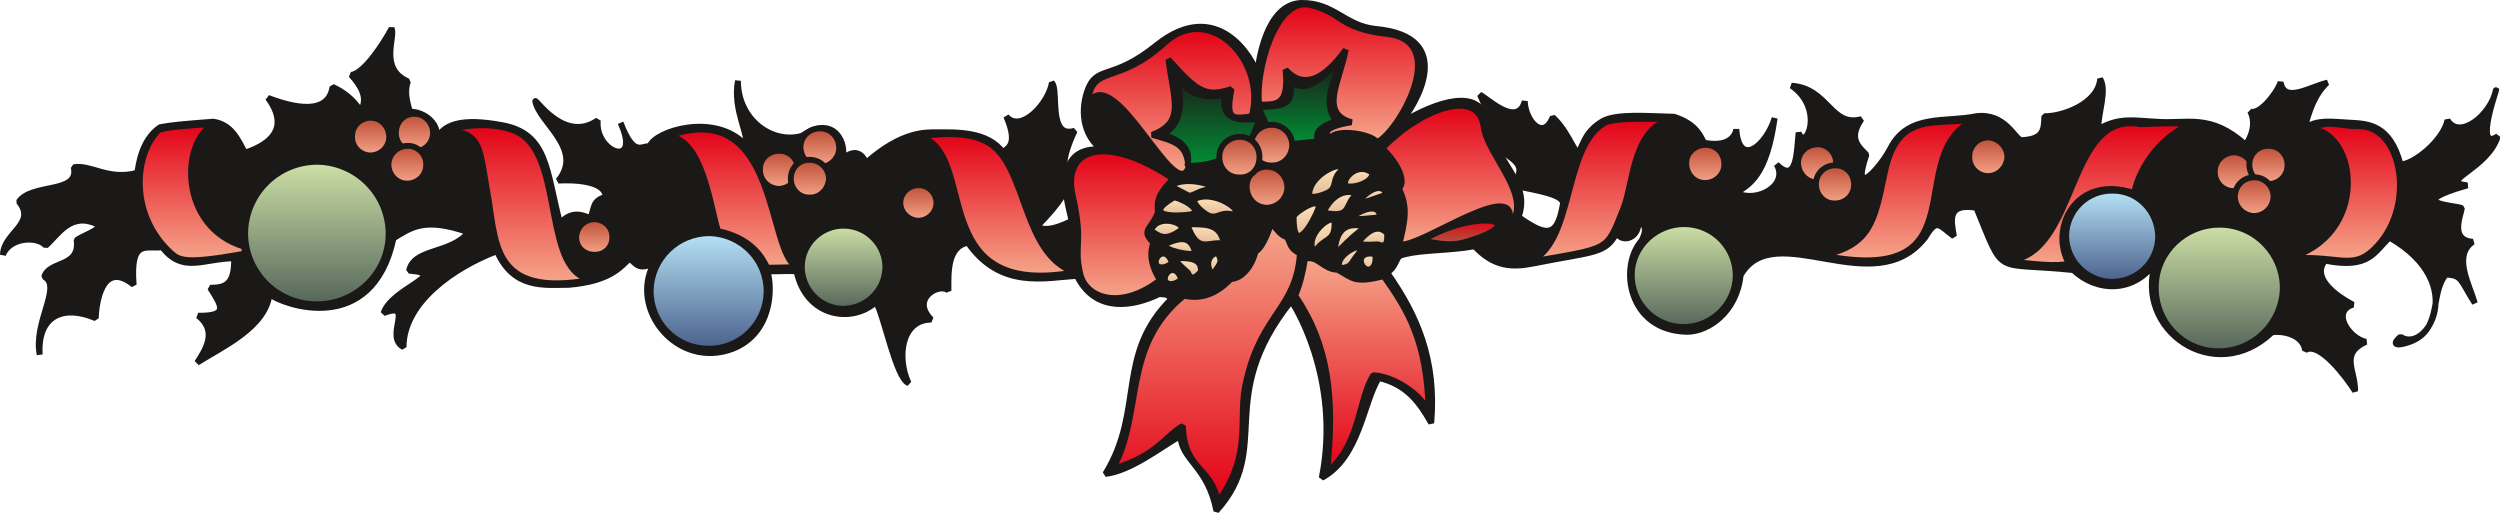 <svg xmlns="http://www.w3.org/2000/svg" version="1.2" width="480.68" height="98.608" viewBox="0 0 12718 2609" preserveAspectRatio="xMidYMid" fill-rule="evenodd" stroke-width="28.222" stroke-linejoin="round" xml:space="preserve"><defs class="ClipPathGroup"><clipPath id="a" clipPathUnits="userSpaceOnUse"><path d="M0 0h12718v2609H0z"/></clipPath></defs><g class="SlideGroup"><g class="Slide" clip-path="url(#a)"><g class="Page"><g class="com.sun.star.drawing.ClosedBezierShape"><path class="BoundingBox" fill="none" d="M0 130h5524v1835H0z"/><defs><linearGradient id="b" x1="2761" y1="1949" x2="2761" y2="145" gradientUnits="userSpaceOnUse"><stop offset="0" style="stop-color:#1b1918"/><stop offset="1" style="stop-color:#1b1918"/></linearGradient></defs><path style="fill:url(#b)" d="M2848 1131v1h1v1h1l1-1h1l1-1 2-1 4-4 11-10 8-6 8-5 10-6 11-4 12-2 14-2 15 1 17 4 18 6 20 9 8-23 5-19 5-16 2-7 3-6 3-6 4-5 5-5 6-5 7-5 8-5 10-4 12-5-1-9-3-8-3-8-5-7-5-6-7-6-8-6-8-4-18-9-20-6-22-5-22-4-44-3-38-1h-27l-10 1 11-15 10-15 7-14 6-15 4-14 2-14 1-14-1-14-2-14-3-13-9-27-12-26-15-26-71-96-15-23-14-22-10-21-4-11-2-10v-1h2l2 2 3 2 18 20 30 30 18 17 21 16 23 15 24 12 27 10 27 6 15 2h14l15-2 16-3 15-4 16-7 16-8 16-10-1 15 1 15 2 14 3 14 4 12 5 13 12 22 15 19 17 15 8 6 9 5 9 4 8 3 8 2h8l7-1 7-2 6-3 5-5 5-6 3-8 2-10 1-10-1-13-2-14-9-33-16-41 24 56 12 20 10 17 10 12 10 9 4 4 5 2 4 2 5 2 4 1 4 1h8l9-1 7-2 16-3 8-1h8l3-7 5-8 7-7 8-8 19-14 24-14 28-12 32-11 34-8 36-6 38-4h39l38 4 39 8 37 12 36 17 33 22 31 28 2-4 1-5 1-5v-6l-1-13-3-15-21-75-11-45-9-50-2-26v-26l1-27 4-28 2 36 6 35 9 32 12 30 16 28 18 26 20 23 23 20 24 18 26 15 27 11 28 8 28 5 29 1 29-2 29-6 30-18 28-13 13-4 13-3 11-1 12-1 10 1 10 1 10 3 9 3 8 5 8 5 7 5 7 7 5 7 6 7 9 16 7 17 5 17 2 18v17l-2 16-2 7-2 7 12-10 10-7 11-6 10-5 9-2 9-2h4l4 1h4l4 1 3 1 4 2 7 3 6 5 6 6 5 7 5 7 5 8 4 9 66-53 31-22 29-18 28-15 26-13 25-10 24-8 22-6 20-4 36-5 30-1h23l81 1 46 2 48 7 23 5 23 7 23 8 21 11 21 12 19 14 17 17 16 20 1-2v-2l2-2 1-2 5-3 5-4 5-5 6-5 5-7 5-7 2-5 2-5 3-11 2-14-1-16-3-19-5-22-8-25-12-29 7 8 8 6 7 5 9 3 8 3 9 1h8l9-1 9-2 9-3 19-8 18-11 18-14 17-17 16-18 15-20 13-20 12-21 9-21 8-21 4-20 3 4 3 5 2 6 2 7 3 16 2 20 5 93 3 22 5 21 7 19 5 8 5 8 5 6 7 5 7 4 9 3 9 2h10l12-2 12-3-25 58-16 47-5 20-4 18-1 15v13l1 11 1 4 1 4 2 3 2 3 3 2 2 2 3 1h6l4-1 4-1 4-1 8-5-11 41-12 36-14 34-17 32-23 33-28 35-35 39-43 46 10 4 11 3 10 2 12 1h11l12-1 12-2 12-3 27-8 28-11 31-14 33-17 11 37 8 38 4 38 1 37-2 37-4 37-8 36-10 35-135 12-72 2-36-1-37-4-37-6-36-10-36-14-36-19-35-23-34-29-33-35-32-41-10 2-9 3-8 4-8 4-7 4-7 6-6 5-6 6-9 14-8 15-7 17-5 17-3 19-3 18-3 38v72l-4-4-5-3-5-2-6-1-6-1-7-1-6 1-7 1-14 3-14 6-14 8-12 10-5 5-5 6-4 6-4 7-3 7-2 8-2 8v16l2 9 3 9 4 10 5 9 7 10 17 20-14 1-13 1-12 3-12 3-11 5-10 5-10 7-9 7-8 8-8 8-13 19-10 22-8 23-5 25-3 26-1 27 2 27 4 27 6 27 9 27 10 25-6-3-6-5-6-6-6-8-12-19-11-24-23-58-22-67-40-133-18-53-8-21-8-15-24 19-25 16-28 12-29 8-30 5-31 1-31-3-30-7-29-11-29-15-26-19-25-23-21-28-19-33-16-37-11-42-17-1h-19l-41 1h-71l5 18 4 20 2 24 1 25v27l-3 28-5 28-7 30-10 29-12 28-16 28-19 26-23 25-26 22-31 20-35 16-53 16-26 4-25 2h-25l-25-2-47-10-44-16-41-23-38-28-32-33-28-37-23-41-17-42-10-45-3-46 1-23 3-23 5-23 7-22 9-23 11-22-14 7-13 5-11 4-10 2-10 1-8-1-8-1-6-3-7-3-6-4-5-4-5-5-11-10-5-5-6-4-39 37-25 20-14 10-16 9-18 10-20 9-22 8-25 8-28 7-31 6-72 9-96 1-50-3-25-4-25-6-24-8-24-11-23-13-22-18-21-20-20-25-18-30-17-34-82 35-83 44-80 51-38 29-35 30-34 32-30 34-26 35-23 37-19 38-13 40-9 41-3 42-9-5-7-6-6-7-5-7-4-8-2-8-2-9-1-8v-18l2-19 6-35 2-16 1-14v-6l-2-5-2-5-1-2-2-2-2-2-2-1-5-2-6-1h-8l-9 1-11 3-27 9 5-12 6-12 16-22 19-20 22-20 47-35 45-29 18-13 14-12 6-5 4-5 1-2 1-2v-7l-1-2-1-1-2-2-6-3-8-3-22-5-34-4 3-10 4-10 4-9 5-8 6-8 7-6 16-13 18-10 19-9 44-16 47-16 23-9 24-10 22-11 22-14 20-17 18-19-78-24-33-7-31-5-29-3h-25l-24 1-22 4-20 4-19 6-18 8-17 8-65 38-24 87-32 73-18 31-19 28-21 25-21 21-23 20-23 16-24 14-25 12-50 16-51 9-51 3-49-3-46-8-42-10-38-12-32-13-25-13-17-11-6 31-10 30-15 27-17 27-21 25-24 24-25 23-27 21-57 40-59 36-107 64 16-25 16-28 7-14 7-15 5-16 4-15 3-16v-16l-1-16-5-15-7-16-10-16-13-16-17-15h28l23-2 19-2 15-4 6-3 5-3 5-3 3-3 3-4 2-4 1-4 1-4v-10l-1-6-2-5-5-12-6-13-16-28-20-32 29-1 13-2 12-2 11-4 11-4 9-6 8-8 7-8 6-11 5-12 4-14 4-16 2-19 1-43-204 23h-21l-21-1-21-5-20-7-20-11-19-14-20-18-20-23-16 1h-45l-13 1-14 1-6 1-6 2-5 3-6 3-5 3-5 4-4 5-4 6-4 7-3 8-6 19-4 23-1 29v34l2 41-29-21-14-7-13-6-12-3-11-2-11-1-9 1-10 3-8 4-9 4-7 6-7 7-6 8-12 18-9 20-8 22-6 22-4 23-6 41-2 31-30-12-29-8-28-6-27-3h-25l-25 4-22 6-11 4-10 6-10 5-9 7-8 8-8 8-8 9-6 10-12 23-9 26-6 29-3 33 1 36-4-31-1-31 3-32 5-31 14-60 17-57 13-51 5-23 2-21-1-10-1-9-2-8-3-8-4-7-5-6-7-6-8-5 3-8 3-6 5-7 4-5 6-6 5-4 13-9 14-7 15-7 31-13 15-7 14-9 12-10 5-5 5-7 5-7 4-7 3-8 2-9 2-10v-11l-1-24 5-4 7-4 17-9 41-21 20-10 8-6 6-5 3-2 2-3 2-2 1-3v-7l-2-2-25-11-24-7-22-3h-21l-19 3-18 6-17 8-16 10-15 11-15 13-26 26-25 27-24 23-4-5-5-4-5-4-6-3-13-6-14-4-16-3-16-2h-16l-17 2-17 3-16 5-16 7-14 8-14 10-11 12-10 14-4 8-4 8 1-10 1-10 3-10 3-9 8-18 10-17 25-31 24-30 11-14 10-15 7-16 2-8 2-8 1-8-1-9-1-8-2-10-4-9-5-10-14-20 7-9 8-7 8-7 10-7 21-10 23-9 49-13 51-10 23-6 22-7 20-8 8-5 8-5 7-7 6-6 4-8 4-8 2-9 1-11-1-11-2-12 16-2h17l16 2 17 3 73 20 40 10 21 3 22 2 24 1 24-1 26-4 27-6 7-40 7-30 10-33 7-17 7-18 9-17 11-17 12-17 14-15 15-15 18-13 47-8 51-6 171-14 17 3 16 5 14 6 13 7 12 8 11 9 11 10 9 11 9 12 8 11 15 25 27 51 37-14 32-15 26-15 22-17 18-17 13-17 5-9 4-10 4-9 2-9 2-9 1-10-1-18-3-19-5-19-8-19-9-18-11-18-12-17 69 23 61 16 28 4 26 2h24l22-2 20-4 18-7 8-4 7-4 7-6 7-6 6-6 5-7 5-8 5-8 6-18 5-21 17 8 18 10 18 12 19 14 19 16 18 18 17 21 16 23 7-12 5-13 3-12 2-12v-12l-1-12-3-12-4-12-4-12-6-11-7-11-7-11-16-21-17-20 6-1 6-2 7-2 6-3 14-9 14-10 14-13 14-15 29-34 28-37 26-39 23-37 19-34 2 4 1 5 1 6v6l-1 14-2 16-4 36-2 19-1 20v20l3 20 5 20 8 19 6 9 6 9 7 9 9 8 9 8 11 8 25 13-3 8-2 8-1 9-2 8v9l-1 9 1 18 2 19 4 21 6 22 7 24h12l14 1 13 4 14 4 14 7 13 7 13 10 12 10 10 12 9 13 7 14 2 8 2 8 1 8 1 8v9l-1 9-4 18-8 20 6-20 9-19 10-16 12-14 15-13 16-10 18-9 21-7 23-5 24-3 27-2h29l64 5 72 11 41 10 35 13 31 16 26 19 23 23 20 25 16 28 15 31 12 33 11 35 20 79 42 182Z"/><path fill="none" stroke="#1B1918" stroke-width="30" stroke-linejoin="bevel" d="M2848 1131c5 15 45-79 155-20 25-67 10-85 78-111-5-99-241-81-241-81 132-160-97-294-117-404 0-20 145 216 318 97-16 165 223 249 116 13 69 177 105 114 148 119 28-79 333-173 487-8 23-43-66-177-38-325 0 198 173 323 326 280 168-115 232 48 204 119 63-56 101-30 122 18 183-163 307-155 360-155 94 0 259-8 338 104 3-23 86-20 15-185 74 88 216-67 232-171 38 33-23 287 116 244-78 168-56 224-10 193-28 117-56 165-183 296 54 25 117 2 209-46 35 99 30 203 0 295-168 10-392 71-559-168-107 20-99 158-99 244-41-43-196 38-87 147-152 0-177 191-116 323-64-23-125-346-166-412-119 110-354 79-404-157-41-3-115 2-148 0 28 86 23 315-175 394-284 109-533-204-401-437-79 43-94 2-125-21-48 44-99 115-310 133-122 0-279 25-365-171-216 82-475 259-475 488-102-53 61-236-102-173 43-129 340-200 130-216 25-116 210-83 302-195-226-79-292-23-381 30-109 506-564 338-631 285-20 170-244 269-368 348 40-64 106-158 5-239 160 3 116-53 61-142 83 0 124-21 122-150-161 2-260 79-366-56-84 10-163-43-145 191-165-133-191 106-193 170-160-69-297-18-285 185-33-165 115-348 23-396 26-84 183-46 165-186 21-20 130-55 110-78-140-71-204 51-267 106-43-50-183-43-218 46 2-112 172-157 81-270 68-97 310-38 279-175 87-16 175 68 323 28 7-31 18-166 117-232 66-12 106-15 269-28 94 13 127 92 162 158 212-71 184-188 117-279 192 73 311 61 329-56 43 20 102 56 142 122 43-66-2-132-48-183 63-5 162-153 206-236 22 43-66 203 83 269-15 43-10 89 11 155 63-5 175 63 124 170 28-114 142-140 346-102 231 43 223 231 292 494Z"/></g><g class="com.sun.star.drawing.ClosedBezierShape"><path class="BoundingBox" fill="none" d="M7481 386h5242v1620H7481z"/><defs><linearGradient id="c" x1="10101" y1="1989" x2="10101" y2="400" gradientUnits="userSpaceOnUse"><stop offset="0" style="stop-color:#1b1918"/><stop offset="1" style="stop-color:#1b1918"/></linearGradient></defs><path style="fill:url(#c)" d="m11838 421-12 12-11 13-10 13-9 13-17 28-14 29-12 30-11 30-18 63 12-8 12-7 13-5 13-4 13-4 13-2 13-2 14-1h29l31 1 66 4 36 2 37 5 18 3 18 5 18 7 18 9 17 12 16 14 16 16 15 21 14 23 13 28 12 31 11 36h6l7-1 14-4 16-6 18-8 18-11 18-12 19-14 19-16 18-16 17-18 16-19 15-19 13-20 11-21 8-20 6-20 6 9 6 7 7 7 8 5 8 4 8 3 8 1 9 1h9l9-1 10-3 9-3 20-8 19-12 19-14 18-17 17-19 15-20 14-22 11-23 10-23 6-24 1-3h1v-1 2l-1 3-9 30-14 47-14 55-5 28-4 25v33l2 9 2 7 2 3 2 3 2 2 3 2 2 1 3 1h7l9-2 10-4 11-7-12 30-16 28-19 26-21 23-22 22-23 19-42 33-33 26-11 11-3 5-2 4-1 2v2l1 2 1 2 1 1 2 2 4 3 7 3 9 2 25 4-98 32-31 13-21 11-7 5-4 5-2 2-1 2v6l1 2 1 2 1 2 4 3 5 3 124 28-2 8-2 9-6 24-6 27-2 14v28l3 13 2 6 2 6 3 6 4 5 5 5 5 4 6 4 7 4 8 3 9 2 20 3-9 7-8 7-7 8-6 8-5 8-4 9-4 9-2 9-4 19v20l2 21 3 21 12 43 14 43 15 42 13 38-42-70-14-25-7-10-6-9-7-8-7-6-7-5-9-4-9-3-12-3-12-1-15-1-8 10-7 11-11 22-9 24-7 26-21 106-8 26-10 25-13 23-7 11-9 10-10 10-11 10-12 8-13 8-32 14-38 10-11 1h-11l-2-1-2-1-2-1-1-1v-1h-1v-4l1-1v-2l3-4 2-4 4-4 7-8 6-5 2-2 12 7 13 5 13 2h13l13-3 13-4 13-7 13-8 12-10 11-12 11-13 9-15 9-16 8-18 6-18 5-20 3-21 1-21v-22l-2-23-5-24-6-24-9-24-12-24-14-25-17-24-43-49-56-47-70-46-27 27-24 27-26 25-14 12-16 11-17 9-20 7-22 6-25 4-28 1-32-1-36-4-41-7-6 8-5 8-3 8-3 8-2 8-1 7-1 8 1 8 1 8 2 8 7 15 9 16 11 14 12 15 15 14 16 13 17 13 36 24 36 21-10 4-8 4-8 4-7 5-5 6-4 6-4 6-3 7-1 7-1 7v14l2 8 2 8 6 15 9 15 10 15 12 13 14 13 14 11 16 9 16 7 16 5-23 12-18 12-7 6-7 7-5 6-5 7-4 7-3 7-2 7-2 7-1 15v15l2 16 3 17 8 34 6 37 2 19 1 20-20-30-27-37-33-41-36-39-18-18-19-16-19-14-18-10-9-5-9-3-8-2-8-1h-8l-8 2-7 2-7 4-3-15-6-13-7-12-9-10-9-9-11-8-12-7-13-5-13-5-13-4-13-2-13-2-13-1h-23l-10 1-56 46-29 18-29 15-30 12-29 10-30 6-29 4-29 1-29-1-29-4-27-6-27-8-27-10-49-27-45-34-39-40-32-47-13-25-12-26-9-27-7-28-4-30-2-29v-31l4-31 6-32 9-32-21 28-23 24-24 20-25 17-27 13-27 10-28 7-29 3h-28l-29-3-28-6-28-9-27-12-26-14-25-18-24-20-230-17-37-3-31-4-25-7-12-4-10-5-10-6-9-6-8-9-8-9-16-23-15-29-35-80-47-115-26-3-22-1-18 1-16 4-7 2-6 3-5 3-5 4-4 4-3 4-3 5-3 5-2 6-1 5-2 13-1 13 1 14 4 31 5 32-46-37-9-7-9-5-7-4-4-2-4-1h-11l-3 1-4 2-4 2-3 2-4 4-8 8-9 11-20 31-25 29-27 26-27 21-29 17-30 14-31 11-31 7-33 6-66 3-68-3-136-20-132-22-63-6-59 1-28 3-26 6-26 8-24 11-22 15-21 18-19 22-17 26-5 35-8 32-10 30-13 28-15 26-16 24-18 21-19 19-20 17-21 15-21 12-22 11-21 8-22 5-21 4-20 1-54-5-48-11-22-8-20-10-19-10-17-12-17-13-14-15-26-31-21-34-15-36-11-38-5-38-2-39 4-37 7-36 12-34 16-30 10-14 10-13 10-22 2-7 2-7 2-6 1-7v-7l-1-7-2-7-1-4-2-3-2-3-3-3-6-7-7-6-10-5 1 16-2 14-3 13-3 6-2 6-3 5-4 5-4 4-4 4-4 4-4 3-5 3-4 2-5 2-5 1-5 1-5 1h-10l-5-1-4-1-5-2-4-2-4-3-4-3-4-3-3-4-3-5-3-5-10 19-11 17-12 14-13 12-15 10-16 9-19 8-21 7-52 13-65 12-182 34-41 7-40 5h-20l-20-1-19-2-19-3-19-5-19-7-19-9-19-11-19-13-19-15-20-18-19-20 46-46 23-22 24-20 24-20 26-19 29-18 31-17 55 39 48 29 20 10 19 6 17 4 8 1h7l7-1 7-2 7-3 6-4 5-4 6-6 5-7 5-7 8-18 8-23 7-26 6-31 1-5v-4l-1-5-1-4-3-4-3-4-4-4-5-3-11-7-14-7-15-6-18-5-41-11-46-10-98-20 17-22 12-20 4-10 3-8 2-8v-15l-1-7-3-7-3-7-4-6-5-6-11-12-14-12-16-11-37-25-40-30-19-18-20-19 6-3 5-3 5-3 4-4 4-4 2-5 3-5 1-5 1-6 1-6v-12l-2-14-3-15-11-32-13-33-30-68 8 4 10 7 27 20 33 22 17 11 18 10 18 7 17 6 9 1 8 1h8l8-1 8-2 7-4 7-5 6-5 5-8 6-9 4-10 4-12 2 19 3 18 5 18 7 17 8 15 9 14 9 12 11 10 6 4 5 4 6 2 6 2 6 1h5l6-1 6-1 6-3 5-4 6-4 5-6 5-7 6-9 9-20 17 17 15 17 15 19 13 19 22 37 19 33 15 24 6 9 2 2 3 2 1 1h5l1-1 1-1 1-1 2-4 2-4 3-14 14-30 9-16 10-17 6-9 7-9 7-9 9-9 10-9 12-9 13-9 14-9 14-7 17-6 18-4 20-4 43-4 48-2 204 5 21 7 18 8 17 9 14 8 13 9 11 9 10 9 9 10 7 9 7 9 10 17 15 28 28 4 24 2 21-1 18-3 16-5 13-6 11-7 10-7 7-8 5-8 4-8 3-7 2-6 1-5 1-3v-1l4 34 7 27 4 11 5 9 5 8 6 6 6 5 7 4 6 2 7 1 8-1 7-1 8-3 8-4 8-4 8-6 15-14 16-17 14-19 14-21 12-24 11-24 9-25-17 99-21 78-12 32-12 28-12 25-13 21-14 19-13 16-14 13-14 12-27 20-26 17 20 8 22 5 22 2h21l22-4 21-5 19-8 18-10 16-12 14-14 6-8 5-7 4-8 4-9 2-8 2-9v-19l-1-9-3-10-4-10-5-10 19 17 8 6 8 4 7 3 7 2h6l6-1 6-2 4-3 5-4 4-5 3-5 4-7 5-15 5-17 3-19 5-41 7-74 4 8 3 7 5 5 4 3 2 1 2 1h5l2-1h2l5-3 4-4 4-5 4-6 4-7 6-17 4-20 1-22-1-25-5-26-8-27-13-26-18-27-23-25-29-23 33 5 30 8 26 11 24 14 21 16 20 17 36 35 34 33 18 13 19 11 10 5 10 3 11 3 11 2h12l13-1 14-2 14-3-11 18-9 17-6 15-4 14-2 14-1 12 2 11 3 11 4 10 6 10 6 9 7 8 15 17 15 15-13 40-7 31-3 22v9l1 6 2 5 1 2 1 2 2 1 2 1h4l5-1 5-2 6-3 6-4 13-12 15-14 30-37 29-40 13-20 10-19 18-31 21-26 22-21 24-18 25-14 27-11 28-9 29-6 243-27 27-2 24 2 22 4 21 7 18 8 17 10 15 12 14 11 23 24 19 22 8 9 8 8 3 2 4 3 3 1 3 1 21-1 17-3 16-3 13-5 11-5 10-6 4-4 3-3 6-8 5-9 4-9 2-9 2-11 2-22 1-24h17l19-2 21-3 22-5 23-7 23-8 23-9 23-11 21-13 20-14 19-16 17-17 13-19 11-21 5-10 3-12 3-11 1-12 3 6 3 6 4 13 2 14 2 14v16l-1 16-4 33-12 70-5 35-1 17-1 16 20-11 19-9 19-7 18-6 18-5 18-3 17-2 17-1 35-1 36 2 78 5 219 2 26 4 28 6 28 8 29 12 29 15 31 19 32 23 33 28 8-12 7-12 5-12 5-12 4-11 4-12 2-11 2-11v-31l-2-10-2-10-3-9-3-9-4-8 4 2 5 1h9l5-1 5-2 11-5 11-7 12-8 11-10 12-12 22-25 20-28 17-27 6-14 5-12 2 10 3 8 3 8 4 7 4 5 5 5 6 4 5 3 7 2 6 1 7 1 8 1 16-2 17-3 143-47Z"/><path fill="none" stroke="#1B1918" stroke-width="30" stroke-linejoin="bevel" d="M11838 421c-66 63-91 147-114 231 64-46 135-33 229-28s205 8 259 212c63 2 216-118 239-225 60 102 220-25 246-152 20-43-119 320 10 234-51 168-312 232-155 250-333 96-63 99-28 116-5 36-63 163 56 171-102 71-18 215 10 312-73-114-63-142-147-145-89 104-5 309-226 354-64 10-5-38-5-38 127 89 355-268-56-504-76 69-99 163-328 117-68 84 46 173 142 224-111 35-20 171 66 189-134 61-53 144-55 251-41-66-183-257-254-208-13-82-117-99-168-92-293 280-707-12-593-356-107 157-297 155-419 40-411-43-345 43-493-317-147-23-129 58-114 145-76-56-86-94-145 5-261 338-767-107-940 193-20 190-166 288-272 288-303-5-348-334-232-464 11-25 39-73-17-101 10 89-84 117-110 61-53 109-121 96-416 155-112 23-208 23-312-92 63-63 116-119 203-162 160 117 221 134 251-43 15-51-127-72-259-99 107-127-33-133-135-243 69-25 11-129-27-218 35 15 190 170 228 33 3 99 94 203 142 81 94 84 127 242 143 155 20-38 30-86 111-135 71-40 234-25 364-22 116 38 134 101 152 132 156 30 164-69 164-69 15 202 154 79 195-56-41 293-127 336-195 380 106 53 266-38 205-145 107 107 102-80 112-161 36 99 135-120-36-239 188 13 199 213 356 170-68 99-15 140 25 181-81 237 72 64 122-33 92-178 280-130 437-163 148-18 196 117 229 122 117-5 114-56 117-122 86 3 274-61 284-190 36 60-10 170-10 256 109-63 183-43 295-38 157 13 274-46 455 117 44-64 46-127 23-170 43 22 132-84 155-148 18 110 150 23 236 3Z"/></g><g class="com.sun.star.drawing.ClosedBezierShape"><path class="BoundingBox" fill="none" d="M11615 615h610v728h-610z"/><defs><linearGradient id="d" x1="11920" y1="1326" x2="11920" y2="630" gradientUnits="userSpaceOnUse"><stop offset="0" style="stop-color:#f5a68b"/><stop offset="1" style="stop-color:#e30016"/></linearGradient></defs><path style="fill:url(#d)" d="m11750 657 17-9 16-6 16-5 16-4 15-2 14-1h15l14 1 58 7 30 3 31 1 21 1 21 2 19 5 18 8 18 9 16 12 15 13 14 15 13 16 12 19 20 40 15 44 10 49 5 50-1 53-7 53-13 52-19 52-25 49-31 46-39 41-21 18-20 14-19 10-20 7-21 4-21 2h-22l-23-1-114-11-74-2-88 5 76-26 33-16 31-19 28-20 25-22 23-23 20-25 18-26 15-26 24-56 14-57 6-57-2-55-9-53-16-49-11-22-12-21-14-19-14-17-17-15-17-12-19-10-20-8-21-4-22-2Z"/><path fill="none" stroke="#1B1918" stroke-width="30" stroke-linejoin="bevel" d="M11750 657c92-52 156-13 242-15 232-10 306 420 82 629-112 107-186 21-443 46 436-114 359-660 119-660Z"/></g><g class="com.sun.star.drawing.ClosedBezierShape"><path class="BoundingBox" fill="none" d="M7761 589h777v760h-777z"/><defs><linearGradient id="e" x1="8149" y1="1333" x2="8149" y2="605" gradientUnits="userSpaceOnUse"><stop offset="0" style="stop-color:#f5a68b"/><stop offset="1" style="stop-color:#e30016"/></linearGradient></defs><path style="fill:url(#e)" d="m8522 605-20 3-18 4-17 7-16 7-15 9-14 10-13 11-12 12-21 27-18 31-16 32-13 35-21 73-17 72-15 66-9 30-9 27-29 72-12 28-13 25-12 21-15 17-7 8-9 7-19 13-24 11-28 9-73 18-240 43 21-10 19-12 18-13 17-16 15-17 14-19 24-43 21-47 18-51 32-109 30-111 17-53 19-51 22-47 27-42 14-19 17-17 17-15 19-13 10-6 12-4 14-3 15-3 35-5 42-2h236Z"/><path fill="none" stroke="#1B1918" stroke-width="30" stroke-linejoin="bevel" d="M8522 605c-216 26-211 325-264 456-89 221-61 198-481 272 233-89 170-573 381-705 51-29 168-23 364-23Z"/></g><g class="com.sun.star.drawing.ClosedBezierShape"><path class="BoundingBox" fill="none" d="M10193 612h964v753h-964z"/><defs><linearGradient id="f" x1="10674" y1="1348" x2="10674" y2="628" gradientUnits="userSpaceOnUse"><stop offset="0" style="stop-color:#f5a68b"/><stop offset="1" style="stop-color:#e30016"/></linearGradient></defs><path style="fill:url(#f)" d="m10208 1326 33-4 31-7 29-11 26-15 25-18 23-21 21-23 20-26 36-57 32-63 59-135 59-130 33-58 37-50 21-22 22-18 24-16 26-12 27-8 30-4h32l35 4 107-4h78l36 1 31 3-23 11-24 13-23 14-22 16-22 18-22 19-20 21-20 22-19 23-17 25-16 26-15 26-13 28-12 29-9 29-8 30-53-14-50-6-46 1-21 3-21 5-19 7-18 8-17 9-16 10-15 12-14 12-24 29-20 31-15 34-10 36-5 37v37l6 37 11 37 16 34-12 3-12 1-30 3h-34l-39-1-89-8-101-13Z"/><path fill="none" stroke="#1B1918" stroke-width="30" stroke-linejoin="bevel" d="M10208 1326c368-15 297-767 681-694 23 0 178-10 252 0-125 53-249 188-285 350-295-99-433 181-331 359-58 15-175 5-317-15Z"/></g><g class="com.sun.star.drawing.ClosedBezierShape"><path class="BoundingBox" fill="none" d="M9256 592h809v749h-809z"/><defs><linearGradient id="g" x1="9660" y1="1323" x2="9660" y2="606" gradientUnits="userSpaceOnUse"><stop offset="0" style="stop-color:#f5a68b"/><stop offset="1" style="stop-color:#e30016"/></linearGradient></defs><path style="fill:url(#g)" d="m9271 1299 44-10 38-12 34-14 30-16 26-18 23-21 20-22 17-24 14-27 13-29 11-32 11-33 36-162 14-55 16-46 19-39 22-32 12-13 12-12 12-10 14-10 27-15 30-10 31-8 33-5 69-5 74-4 76-8-34 18-29 20-26 23-21 26-19 27-16 29-24 62-56 269-19 62-13 29-15 27-18 25-21 23-24 20-29 18-32 15-38 11-42 8-48 5-114-4-140-21Z"/><path fill="none" stroke="#1B1918" stroke-width="30" stroke-linejoin="bevel" d="M9271 1299c246-50 266-176 317-420 66-317 255-239 461-272-386 175 45 857-778 692Z"/></g><g class="com.sun.star.drawing.ClosedBezierShape"><path class="BoundingBox" fill="none" d="M696 615h565v725H696z"/><defs><linearGradient id="h" x1="977" y1="1324" x2="977" y2="630" gradientUnits="userSpaceOnUse"><stop offset="0" style="stop-color:#f5a68b"/><stop offset="1" style="stop-color:#e30016"/></linearGradient></defs><path style="fill:url(#h)" d="m804 665 2-2 3-2 9-3 12-3 13-3 34-5 41-4 172-13-16 9-15 11-13 13-13 14-12 17-10 17-17 39-13 43-7 46-2 49 3 50 10 49 16 49 23 47 29 45 36 40 44 35 51 30 59 22v8l1 11v14l-1 2v1l-110 18-83 11-62 4h-24l-20-2-17-3-15-4-12-6-11-6-10-8-10-9-21-20-33-37-28-40-23-40-19-42-14-42-11-42-6-43-3-41 1-42 4-39 8-39 11-36 13-34 16-31 19-28 21-25Z"/><path fill="none" stroke="#1B1918" stroke-width="30" stroke-linejoin="bevel" d="M804 665c21-20 187-28 286-35-173 86-183 526 153 625 0 8 3 31 0 36-331 58-334 33-395-25-188-194-162-479-44-601Z"/></g><g class="com.sun.star.drawing.ClosedBezierShape"><path class="BoundingBox" fill="none" d="M4659 667h824v751h-824z"/><defs><linearGradient id="i" x1="5070" y1="1402" x2="5070" y2="682" gradientUnits="userSpaceOnUse"><stop offset="0" style="stop-color:#f5a68b"/><stop offset="1" style="stop-color:#e30016"/></linearGradient></defs><path style="fill:url(#i)" d="m4674 693 70-7 45-3 50-1 52 3 27 3 25 5 26 7 24 9 24 11 22 13 17 13 16 14 28 34 25 39 23 43 39 95 37 102 41 100 23 47 27 43 30 39 35 34 20 15 21 13 22 11 24 10-133 16-57 1-53-4-47-7-43-12-38-15-34-18-31-21-27-23-24-26-20-28-35-62-27-66-77-267-24-55-14-25-17-22-19-20-21-16-24-13-28-9Z"/><path fill="none" stroke="#1B1918" stroke-width="30" stroke-linejoin="bevel" d="M4674 693c68-5 251-37 365 40 187 127 164 563 428 652-771 139-481-614-793-692Z"/></g><g class="com.sun.star.drawing.ClosedBezierShape"><path class="BoundingBox" fill="none" d="M3381 644h691v735h-691z"/><defs><linearGradient id="j" x1="3725" y1="1361" x2="3725" y2="658" gradientUnits="userSpaceOnUse"><stop offset="0" style="stop-color:#f5a68b"/><stop offset="1" style="stop-color:#e30016"/></linearGradient></defs><path style="fill:url(#j)" d="m3396 693 52-16 48-11 44-6 42-1 38 4 35 9 33 12 29 16 28 19 25 22 23 26 21 27 36 61 30 67 48 141 38 133 19 57 20 49 11 19 12 17 13 12 14 9-152 3-11-23-16-25-9-13-11-14-12-13-14-14-15-13-17-12-19-12-21-12-23-10-25-10-27-8-30-7-77-286-15-39-16-36-19-32-21-29-23-25-12-10-14-8-14-7-14-6-16-3-16-2Z"/><path fill="none" stroke="#1B1918" stroke-width="30" stroke-linejoin="bevel" d="M3396 693c570-207 502 595 659 666 0 0-122 3-152 3-26-56-85-153-250-186-41-127-79-476-257-483Z"/></g><g class="com.sun.star.drawing.ClosedBezierShape"><path class="BoundingBox" fill="none" d="M2265 622h768v836h-768z"/><defs><linearGradient id="k" x1="2648" y1="1441" x2="2648" y2="637" gradientUnits="userSpaceOnUse"><stop offset="0" style="stop-color:#f5a68b"/><stop offset="1" style="stop-color:#e30016"/></linearGradient></defs><path style="fill:url(#k)" d="M2286 668h-5v-1h-1v-1l1-1 2-1 4-2 11-4 15-5 20-4 48-8 59-4h32l32 2 33 5 33 6 33 10 31 13 22 13 19 16 18 18 16 20 15 22 13 24 22 53 18 58 15 62 26 127 26 122 16 56 20 50 12 22 12 20 15 18 15 15 18 13 19 10 22 6 23 4-93 14-80 5-69-2-58-10-26-8-23-9-21-11-20-12-17-14-16-15-14-16-12-17-21-38-16-42-13-44-9-47-32-198-22-129-11-49-7-21-8-19-9-16-12-15-6-6-7-6-7-5-9-5-18-7-21-6-25-4-28-2Z"/><path fill="none" stroke="#1B1918" stroke-width="30" stroke-linejoin="bevel" d="M2286 668c-47 0 185-73 348 5 242 124 120 728 382 749-529 99-489-199-540-464-35-199-30-285-190-290Z"/></g><g class="com.sun.star.drawing.ClosedBezierShape"><path class="BoundingBox" fill="none" d="M1232 808h762v757h-762z"/><defs><linearGradient id="l" x1="1612" y1="1547" x2="1612" y2="822" gradientUnits="userSpaceOnUse"><stop offset="0" style="stop-color:#55665a"/><stop offset="1" style="stop-color:#cee1a6"/></linearGradient></defs><path style="fill:url(#l)" d="m1977 1194-2 37-7 35-9 35-13 33-16 31-19 29-21 28-24 25-27 23-28 20-31 17-32 15-33 12-35 8-36 5-37 1-37-2-37-6-35-9-33-13-32-16-30-18-27-21-26-24-23-26-20-28-18-30-15-32-12-33-8-35-5-36-2-37 3-37 6-36 10-35 13-34 16-31 19-30 21-28 24-25 26-23 29-21 30-17 32-15 34-12 35-8 36-5 37-2 37 3 36 6 35 10 33 13 32 16 29 19 28 21 26 24 23 26 20 29 18 30 15 32 12 34 8 35 6 36 1 37Z"/><path fill="none" stroke="#1B1918" stroke-width="30" stroke-linejoin="bevel" d="M1977 1194c-3 199-171 357-370 354-203-2-362-167-360-366 5-202 170-361 371-359 201 5 361 170 359 371Z"/></g><g class="com.sun.star.drawing.ClosedBezierShape"><path class="BoundingBox" fill="none" d="M1776 584h221v223h-221z"/><defs><linearGradient id="m" x1="1885" y1="791" x2="1885" y2="599" gradientUnits="userSpaceOnUse"><stop offset="0" style="stop-color:#f5a68b"/><stop offset="1" style="stop-color:#be4c35"/></linearGradient></defs><path style="fill:url(#m)" d="M1980 696v10l-2 10-2 9-4 9-4 8-5 8-5 7-7 7-7 6-7 5-8 5-9 4-9 3-9 2-10 2h-10l-9-1-10-2-8-2-9-4-8-4-8-5-7-5-6-6-6-7-5-8-5-8-4-8-3-9-2-9-1-10v-10l1-10 1-10 2-9 4-8 4-9 4-7 6-8 6-6 7-6 7-5 8-5 8-4 9-3 9-2 9-2h10l10 1 9 1 9 2 9 4 8 4 8 5 7 6 7 6 6 7 5 7 5 8 4 9 3 9 2 9 2 9v10Z"/><path fill="none" stroke="#1B1918" stroke-width="30" stroke-linejoin="bevel" d="M1980 696c0 54-44 95-98 95-51-3-93-43-91-98 0-54 43-94 95-94 53 0 94 45 94 97Z"/></g><g class="com.sun.star.drawing.ClosedBezierShape"><path class="BoundingBox" fill="none" d="M1999 564h221v224h-221z"/><defs><linearGradient id="n" x1="2108" y1="771" x2="2108" y2="579" gradientUnits="userSpaceOnUse"><stop offset="0" style="stop-color:#f5a68b"/><stop offset="1" style="stop-color:#be4c35"/></linearGradient></defs><path style="fill:url(#n)" d="M2203 676v10l-2 10-2 9-4 9-4 8-5 8-5 7-7 7-7 6-7 5-8 5-9 4-9 3-9 2-10 2h-10l-9-1-10-1-8-3-9-3-8-4-8-5-7-6-6-6-6-7-5-7-5-8-4-8-3-9-2-9-1-10v-10l1-10 1-10 2-9 4-9 4-9 4-8 6-7 6-7 7-6 7-5 8-5 8-4 9-3 9-2 9-1h10l10 1 9 1 9 3 9 3 8 4 8 5 7 6 7 6 6 7 5 8 5 8 4 8 3 9 2 9 2 9v10Z"/><path fill="none" stroke="#1B1918" stroke-width="30" stroke-linejoin="bevel" d="M2203 676c0 54-44 95-98 95-51-2-93-43-91-97 0-55 43-97 95-95 53 0 94 45 94 97Z"/></g><g class="com.sun.star.drawing.ClosedBezierShape"><path class="BoundingBox" fill="none" d="M1961 726h224v224h-224z"/><defs><linearGradient id="o" x1="2072" y1="934" x2="2072" y2="742" gradientUnits="userSpaceOnUse"><stop offset="0" style="stop-color:#f5a68b"/><stop offset="1" style="stop-color:#be4c35"/></linearGradient></defs><path style="fill:url(#o)" d="M2168 839v10l-2 10-2 9-4 9-4 8-5 8-5 7-6 7-7 6-8 5-8 5-8 4-10 3-9 2-10 2h-19l-10-2-9-2-8-4-8-4-8-5-7-5-7-6-6-7-6-8-4-8-4-8-4-10-2-9-2-10v-10l1-10 2-10 2-9 4-8 4-9 5-7 6-8 6-6 7-6 8-5 8-5 8-4 10-3 9-2 10-2h10l9 1 10 1 9 2 8 4 9 4 7 5 8 6 6 6 6 7 6 7 4 8 4 9 3 9 2 9 1 9v10Z"/><path fill="none" stroke="#1B1918" stroke-width="30" stroke-linejoin="bevel" d="M2168 839c0 54-43 95-98 95-51 0-94-43-94-98 2-54 45-94 100-94 51 0 95 45 92 97Z"/></g><g class="com.sun.star.drawing.ClosedBezierShape"><path class="BoundingBox" fill="none" d="M2915 1100h217v213h-217z"/><defs><linearGradient id="p" x1="3023" y1="1295" x2="3023" y2="1114" gradientUnits="userSpaceOnUse"><stop offset="0" style="stop-color:#f5a68b"/><stop offset="1" style="stop-color:#be4c35"/></linearGradient></defs><path style="fill:url(#p)" d="M3115 1209v9l-2 9-2 9-3 8-4 8-4 7-6 7-6 6-6 6-7 5-8 4-8 3-8 3-9 2-9 1h-20l-9-2-9-2-8-3-8-3-8-5-7-5-7-5-5-7-6-6-4-8-4-8-3-8-2-9-2-9v-9l1-10 2-9 2-9 3-8 4-8 5-8 6-7 6-6 6-6 7-6 8-4 8-4 9-3 8-2 10-2h9l10 1 9 2 9 2 8 3 9 4 7 5 7 6 7 6 5 6 6 7 4 8 4 8 2 9 2 8 1 10v9Z"/><path fill="none" stroke="#1B1918" stroke-width="30" stroke-linejoin="bevel" d="M3115 1209c0 51-40 89-92 87-52 0-92-38-92-89 2-52 43-92 94-92 52 2 93 43 90 94Z"/></g><g class="com.sun.star.drawing.ClosedBezierShape"><path class="BoundingBox" fill="none" d="M3851 751h226v226h-226z"/><defs><linearGradient id="q" x1="3963" y1="961" x2="3963" y2="767" gradientUnits="userSpaceOnUse"><stop offset="0" style="stop-color:#f5a68b"/><stop offset="1" style="stop-color:#be4c35"/></linearGradient></defs><path style="fill:url(#q)" d="M4060 863v10l-2 10-3 9-3 9-4 9-5 8-6 7-7 7-7 7-8 5-8 5-9 4-9 4-9 2-10 1-10 1-10-1-10-2-9-3-9-3-8-5-8-5-7-6-7-6-6-7-5-8-5-8-4-8-3-10-2-9-1-10v-10l1-10 1-9 2-9 4-9 4-8 5-8 5-7 7-6 7-6 7-6 9-4 8-4 10-3 9-2 11-2h20l9 2 9 2 9 4 8 4 8 4 7 6 7 6 6 7 5 7 5 8 4 9 3 8 2 10 2 9v10Z"/><path fill="none" stroke="#1B1918" stroke-width="30" stroke-linejoin="bevel" d="M4060 863c0 54-46 98-100 98-54-3-96-46-94-101 0-53 43-93 100-93 53 0 94 43 94 96Z"/></g><g class="com.sun.star.drawing.ClosedBezierShape"><path class="BoundingBox" fill="none" d="M4057 638h228v228h-228z"/><defs><linearGradient id="r" x1="4170" y1="849" x2="4170" y2="652" gradientUnits="userSpaceOnUse"><stop offset="0" style="stop-color:#f5a68b"/><stop offset="1" style="stop-color:#be4c35"/></linearGradient></defs><path style="fill:url(#r)" d="m4269 753-1 10-1 10-3 9-3 9-4 8-5 8-6 8-7 7-7 6-8 6-8 4-9 4-9 4-9 2-10 2h-10l-10-1-10-2-9-3-9-3-8-5-8-5-8-6-7-7-6-7-6-8-4-8-4-9-4-9-2-10-2-10v-10l1-10 2-10 2-9 4-8 4-9 5-7 6-8 6-6 7-6 8-5 8-5 8-4 10-3 9-2 10-2h10l10 1 10 1 10 3 9 3 8 4 8 5 8 6 7 6 6 7 5 8 5 8 4 9 3 9 2 10 2 10v10Z"/><path fill="none" stroke="#1B1918" stroke-width="30" stroke-linejoin="bevel" d="M4269 753c0 54-46 97-100 97-54-2-97-48-97-103 2-54 45-94 100-94 56 0 97 45 97 100Z"/></g><g class="com.sun.star.drawing.ClosedBezierShape"><path class="BoundingBox" fill="none" d="M4008 797h225v225h-225z"/><defs><linearGradient id="s" x1="4120" y1="1005" x2="4120" y2="813" gradientUnits="userSpaceOnUse"><stop offset="0" style="stop-color:#f5a68b"/><stop offset="1" style="stop-color:#be4c35"/></linearGradient></defs><path style="fill:url(#s)" d="m4217 910-1 10-2 10-3 9-3 9-5 9-5 8-6 7-6 7-7 6-8 6-8 4-8 4-10 3-9 2-10 1h-20l-9-2-9-2-9-3-8-5-8-4-7-6-6-6-6-7-6-8-4-8-4-8-3-9-2-9-2-10v-20l2-10 2-9 4-9 4-9 4-8 6-7 6-7 7-6 7-5 8-5 9-4 8-3 10-2 9-1h10l10 1 10 1 9 2 9 4 9 4 8 5 7 5 7 6 7 7 5 8 5 8 4 8 4 9 2 9 1 10 1 10Z"/><path fill="none" stroke="#1B1918" stroke-width="30" stroke-linejoin="bevel" d="M4217 910c-3 54-46 98-101 95-53 0-93-43-93-97 0-55 43-97 96-95 54 0 98 43 98 97Z"/></g><g class="com.sun.star.drawing.ClosedBezierShape"><path class="BoundingBox" fill="none" d="M4565 926h215v213h-215z"/><defs><linearGradient id="t" x1="4672" y1="1122" x2="4672" y2="941" gradientUnits="userSpaceOnUse"><stop offset="0" style="stop-color:#f5a68b"/><stop offset="1" style="stop-color:#be4c35"/></linearGradient></defs><path style="fill:url(#t)" d="m4764 1034-1 9-2 9-2 9-3 8-4 8-5 8-6 6-6 7-6 5-8 5-7 5-8 3-9 3-9 2-9 2h-10l-9-1-9-2-8-2-9-4-7-4-8-5-7-5-6-6-6-6-5-7-4-8-4-8-3-8-2-9-2-9v-9l1-9 2-9 2-9 3-8 4-8 5-7 6-7 6-6 6-5 7-5 8-5 8-3 9-3 8-2 10-2h18l9 2 9 2 8 3 8 4 7 4 7 6 7 5 6 7 5 7 4 8 4 8 3 8 2 9 2 9v10Z"/><path fill="none" stroke="#1B1918" stroke-width="30" stroke-linejoin="bevel" d="M4764 1034c-2 51-43 89-95 89-49-3-89-43-89-93 2-50 43-88 94-88 50 0 90 40 90 92Z"/></g><g class="com.sun.star.drawing.ClosedBezierShape"><path class="BoundingBox" fill="none" d="M8562 722h227v225h-227z"/><defs><linearGradient id="u" x1="8675" y1="931" x2="8675" y2="737" gradientUnits="userSpaceOnUse"><stop offset="0" style="stop-color:#f5a68b"/><stop offset="1" style="stop-color:#be4c35"/></linearGradient></defs><path style="fill:url(#u)" d="m8772 837-1 10-1 9-3 9-3 9-4 8-5 8-6 7-7 7-7 6-7 5-8 5-9 4-9 3-9 2-9 2h-10l-10-1-10-1-10-3-9-3-8-4-8-5-7-6-7-7-6-7-5-8-5-8-4-9-3-9-2-10-2-10v-20l2-9 2-9 4-9 4-8 5-8 5-7 7-6 7-6 7-6 9-4 8-4 10-3 9-2 10-2h21l9 2 10 2 8 4 9 4 8 5 7 5 7 7 6 7 5 7 5 9 4 8 3 10 2 9 1 10v11Z"/><path fill="none" stroke="#1B1918" stroke-width="30" stroke-linejoin="bevel" d="M8772 837c0 53-46 94-98 94-56 0-96-46-96-101 0-53 43-93 100-93 53 0 96 43 94 100Z"/></g><g class="com.sun.star.drawing.ClosedBezierShape"><path class="BoundingBox" fill="none" d="M9132 719h226v226h-226z"/><defs><linearGradient id="v" x1="9244" y1="928" x2="9244" y2="734" gradientUnits="userSpaceOnUse"><stop offset="0" style="stop-color:#f5a68b"/><stop offset="1" style="stop-color:#be4c35"/></linearGradient></defs><path style="fill:url(#v)" d="m9341 834-1 10-1 9-2 10-4 8-4 9-5 8-5 7-7 7-7 6-7 5-8 5-9 4-9 3-9 2-10 1h-10l-10-1-9-1-10-3-8-3-9-4-8-5-7-6-7-7-6-7-6-8-4-8-4-9-4-9-2-10-2-10v-10l1-10 2-9 2-9 4-9 4-8 5-8 6-7 6-6 7-6 8-6 8-4 8-4 10-3 9-2 10-2h10l10 1 9 1 10 3 8 3 9 4 8 5 7 6 7 6 6 7 5 8 5 8 4 9 3 9 2 10 1 10v10Z"/><path fill="none" stroke="#1B1918" stroke-width="30" stroke-linejoin="bevel" d="M9341 834c0 53-44 96-98 94-53 0-96-46-96-101 2-53 45-93 100-93 53 0 96 45 94 100Z"/></g><g class="com.sun.star.drawing.ClosedBezierShape"><path class="BoundingBox" fill="none" d="M9223 826h226v226h-226z"/><defs><linearGradient id="w" x1="9335" y1="1035" x2="9335" y2="841" gradientUnits="userSpaceOnUse"><stop offset="0" style="stop-color:#f5a68b"/><stop offset="1" style="stop-color:#be4c35"/></linearGradient></defs><path style="fill:url(#w)" d="m9432 941-1 10-1 9-2 10-4 8-4 9-5 8-6 7-6 7-7 6-8 5-8 5-9 4-10 3-9 2-10 1h-11l-10-1-9-1-9-2-9-4-8-4-8-5-7-5-6-7-6-7-6-7-4-8-4-9-3-9-2-9-2-10v-10l1-10 1-10 3-10 3-9 4-8 5-8 6-7 6-7 7-6 8-5 8-5 9-4 9-3 10-2 10-2h20l9 2 10 2 8 4 9 4 8 5 7 5 7 7 6 7 5 7 5 9 4 8 3 10 2 9 1 10v11Z"/><path fill="none" stroke="#1B1918" stroke-width="30" stroke-linejoin="bevel" d="M9432 941c0 53-44 96-101 94-53 0-93-44-93-98 0-56 45-96 100-96 53 0 96 43 94 100Z"/></g><g class="com.sun.star.drawing.ClosedBezierShape"><path class="BoundingBox" fill="none" d="M11251 759h227v229h-227z"/><defs><linearGradient id="x" x1="11364" y1="971" x2="11364" y2="774" gradientUnits="userSpaceOnUse"><stop offset="0" style="stop-color:#f5a68b"/><stop offset="1" style="stop-color:#be4c35"/></linearGradient></defs><path style="fill:url(#x)" d="M11461 875v10l-2 10-2 10-4 9-4 8-5 8-5 8-7 6-7 7-7 5-8 5-9 4-9 3-9 2-10 2h-10l-10-1-10-1-10-3-9-3-8-4-8-5-8-6-7-7-6-7-5-8-5-8-4-9-3-9-2-9-1-10v-10l1-10 1-10 3-9 3-9 4-8 5-8 6-8 6-7 8-6 7-6 9-4 8-4 9-4 10-2 10-2h10l10 1 9 2 10 2 8 4 9 4 8 5 7 6 7 6 6 7 5 8 5 8 4 8 3 10 2 9 1 10v10Z"/><path fill="none" stroke="#1B1918" stroke-width="30" stroke-linejoin="bevel" d="M11461 875c0 56-44 97-98 97-56 0-98-46-96-100 0-54 45-97 100-97 53 2 96 45 94 100Z"/></g><g class="com.sun.star.drawing.ClosedBezierShape"><path class="BoundingBox" fill="none" d="M11427 727h227v226h-227z"/><defs><linearGradient id="y" x1="11540" y1="936" x2="11540" y2="742" gradientUnits="userSpaceOnUse"><stop offset="0" style="stop-color:#f5a68b"/><stop offset="1" style="stop-color:#be4c35"/></linearGradient></defs><path style="fill:url(#y)" d="m11637 842-1 10-1 9-3 10-3 8-4 9-5 8-6 7-7 7-7 6-7 5-8 5-9 4-9 3-9 2-9 1h-20l-10-2-10-2-9-4-8-4-8-5-7-6-7-6-6-7-5-8-5-8-4-9-3-9-2-10-2-10v-20l2-10 2-9 4-9 4-8 5-8 5-7 7-7 7-6 7-5 9-5 8-4 10-3 9-2 10-1h11l10 1 9 1 10 3 8 3 9 4 8 5 7 6 7 6 6 8 5 7 5 9 4 8 3 9 2 10 1 10v10Z"/><path fill="none" stroke="#1B1918" stroke-width="30" stroke-linejoin="bevel" d="M11637 842c0 53-46 96-98 94-56 0-96-44-96-100 0-54 43-96 100-94 53 0 96 45 94 100Z"/></g><g class="com.sun.star.drawing.ClosedBezierShape"><path class="BoundingBox" fill="none" d="M11353 886h229v229h-229z"/><defs><linearGradient id="z" x1="11467" y1="1098" x2="11467" y2="901" gradientUnits="userSpaceOnUse"><stop offset="0" style="stop-color:#f5a68b"/><stop offset="1" style="stop-color:#be4c35"/></linearGradient></defs><path style="fill:url(#z)" d="m11566 1002-1 10-2 10-2 9-4 9-4 8-5 8-6 8-7 7-7 6-7 6-8 4-9 4-9 4-9 2-10 2h-10l-10-1-10-2-9-2-9-4-8-4-8-5-8-6-7-6-6-8-6-7-4-8-4-9-4-9-2-9-2-10v-10l1-10 2-11 2-9 4-9 4-9 5-8 6-7 6-7 7-6 8-5 8-5 8-4 10-3 9-2 10-2h10l10 1 10 1 9 3 9 3 8 4 8 5 8 6 7 6 6 7 6 8 4 8 4 9 4 9 2 10 2 10v10Z"/><path fill="none" stroke="#1B1918" stroke-width="30" stroke-linejoin="bevel" d="M11566 1002c-2 54-46 97-100 97-54-2-97-46-97-100 2-57 45-97 100-97 54 0 97 45 97 100Z"/></g><g class="com.sun.star.drawing.ClosedBezierShape"><path class="BoundingBox" fill="none" d="M10003 684h226v228h-226z"/><defs><linearGradient id="A" x1="10115" y1="895" x2="10115" y2="698" gradientUnits="userSpaceOnUse"><stop offset="0" style="stop-color:#f5a68b"/><stop offset="1" style="stop-color:#be4c35"/></linearGradient></defs><path style="fill:url(#A)" d="m10212 799-1 10-2 10-3 9-3 9-5 8-5 8-5 8-7 7-7 6-7 6-8 4-9 4-9 4-9 2-10 2h-10l-10-1-10-2-9-2-9-4-8-4-8-5-7-6-7-6-6-8-5-7-5-8-4-9-3-9-2-9-1-10v-10l1-10 1-10 2-9 4-9 4-8 4-8 6-8 6-7 7-6 7-6 8-4 9-4 9-4 9-2 9-2h10l10 1 10 2 9 3 9 3 9 5 8 5 7 6 7 6 7 7 5 8 5 8 4 9 4 9 2 9 2 9v10Z"/><path fill="none" stroke="#1B1918" stroke-width="30" stroke-linejoin="bevel" d="M10212 799c-3 54-46 97-100 97-54-2-96-46-94-100 0-54 43-97 96-97 54 2 98 48 98 100Z"/></g><g class="com.sun.star.drawing.ClosedBezierShape"><path class="BoundingBox" fill="none" d="M3295 1171h622v620h-622z"/><defs><linearGradient id="B" x1="3605" y1="1774" x2="3605" y2="1186" gradientUnits="userSpaceOnUse"><stop offset="0" style="stop-color:#4a608b"/><stop offset="1" style="stop-color:#b6e3f7"/></linearGradient></defs><path style="fill:url(#B)" d="m3900 1486-2 30-5 29-8 28-10 27-13 25-15 24-18 23-19 20-21 19-23 17-25 14-26 12-28 9-28 7-30 3-30 1-30-2-29-5-28-7-27-10-25-13-24-15-22-17-21-19-19-21-16-23-14-25-12-26-10-27-7-28-4-30-1-30 2-30 6-29 8-28 10-27 13-25 15-24 17-23 20-20 21-19 23-16 24-15 26-12 27-9 29-7 29-5 30-1 30 2 29 6 28 8 27 10 26 13 24 15 22 17 21 20 19 21 16 23 14 24 12 26 10 27 7 29 4 29 1 30Z"/><path fill="none" stroke="#1B1918" stroke-width="30" stroke-linejoin="bevel" d="M3900 1486c-3 161-137 293-301 288-162-2-291-134-289-298 5-163 137-290 300-290 163 5 292 137 290 300Z"/></g><g class="com.sun.star.drawing.ClosedBezierShape"><path class="BoundingBox" fill="none" d="M4064 1132h457v456h-457z"/><defs><linearGradient id="C" x1="4291" y1="1570" x2="4291" y2="1147" gradientUnits="userSpaceOnUse"><stop offset="0" style="stop-color:#55665a"/><stop offset="1" style="stop-color:#cee1a6"/></linearGradient></defs><path style="fill:url(#C)" d="m4504 1362-2 22-3 21-6 20-8 19-9 19-11 17-12 16-14 15-16 13-16 12-18 10-19 9-19 7-21 5-21 3-22 1-22-1-21-4-20-6-19-7-18-10-18-11-16-13-15-14-13-15-12-17-10-18-9-18-7-20-4-20-3-21-1-22 2-21 3-21 6-20 7-19 9-18 11-17 13-16 14-15 15-13 17-12 17-10 19-9 20-7 20-4 21-3 22-1 22 2 21 3 20 6 19 7 19 9 17 11 16 13 15 14 14 15 12 16 10 18 9 18 7 20 4 20 3 21 1 21Z"/><path fill="none" stroke="#1B1918" stroke-width="30" stroke-linejoin="bevel" d="M4504 1362c-3 118-99 209-217 209-117-2-210-101-208-217 2-115 99-208 216-206s211 99 209 214Z"/></g><g class="com.sun.star.drawing.ClosedBezierShape"><path class="BoundingBox" fill="none" d="M8286 1125h561v556h-561z"/><defs><linearGradient id="D" x1="8565" y1="1664" x2="8565" y2="1140" gradientUnits="userSpaceOnUse"><stop offset="0" style="stop-color:#55665a"/><stop offset="1" style="stop-color:#cee1a6"/></linearGradient></defs><path style="fill:url(#D)" d="m8830 1405-2 27-4 26-8 25-9 24-12 22-13 22-16 20-18 18-19 17-21 15-22 13-23 11-24 8-26 6-26 4-27 1-27-2-26-4-25-7-24-10-23-11-21-14-20-15-19-17-16-19-15-21-13-22-11-23-8-24-6-26-4-26-1-27 2-26 4-26 7-25 10-23 11-23 14-21 16-20 17-18 19-17 21-14 22-13 24-11 24-8 26-6 26-4 27-1 27 2 26 4 25 7 24 9 23 11 21 14 20 15 19 17 16 19 15 20 13 22 11 23 8 24 6 25 4 26 1 27Z"/><path fill="none" stroke="#1B1918" stroke-width="30" stroke-linejoin="bevel" d="M8830 1405c-3 144-125 261-270 259-145-3-261-122-259-268 2-142 124-258 270-256 145 2 261 121 259 265Z"/></g><g class="com.sun.star.drawing.ClosedBezierShape"><path class="BoundingBox" fill="none" d="M10496 954h499v497h-499z"/><defs><linearGradient id="E" x1="10745" y1="1434" x2="10745" y2="970" gradientUnits="userSpaceOnUse"><stop offset="0" style="stop-color:#4a608b"/><stop offset="1" style="stop-color:#b6e3f7"/></linearGradient></defs><path style="fill:url(#E)" d="m10979 1207-2 24-4 23-6 22-8 21-11 20-12 19-14 17-15 16-17 15-18 13-20 11-21 9-21 8-23 5-24 3-24 1-23-2-23-4-22-7-21-8-20-10-19-12-17-14-17-15-14-17-13-17-12-20-9-20-8-21-5-22-4-23-1-23 2-24 4-23 6-23 8-21 10-20 12-20 14-17 16-17 16-14 19-13 19-12 21-9 22-7 22-6 24-2 24-1 24 1 22 4 22 6 21 8 20 10 19 12 18 13 16 15 15 17 13 19 11 19 10 21 8 22 5 22 4 24 1 24Z"/><path fill="none" stroke="#1B1918" stroke-width="30" stroke-linejoin="bevel" d="M10979 1207c-3 128-109 229-240 227-127-5-228-109-228-235 2-130 109-233 239-229 127 0 229 106 229 237Z"/></g><g class="com.sun.star.drawing.ClosedBezierShape"><path class="BoundingBox" fill="none" d="M10951 1127h679v677h-679z"/><defs><linearGradient id="F" x1="11290" y1="1787" x2="11290" y2="1143" gradientUnits="userSpaceOnUse"><stop offset="0" style="stop-color:#55665a"/><stop offset="1" style="stop-color:#cee1a6"/></linearGradient></defs><path style="fill:url(#F)" d="m11613 1469-3 33-5 32-9 31-12 29-14 28-17 27-19 24-22 23-23 20-25 19-27 15-29 14-30 10-31 8-32 4-33 1-33-2-32-5-30-9-30-11-28-14-26-17-24-19-23-21-20-23-18-26-15-27-13-28-11-30-7-32-4-32-1-33 2-33 5-31 9-31 11-29 14-27 17-27 19-24 21-22 23-21 25-18 27-15 29-13 30-11 31-7 32-5 33-1 33 2 32 5 31 9 29 11 28 14 26 16 25 19 23 21 20 24 18 25 16 26 13 29 11 29 7 31 5 32 1 33Z"/><path fill="none" stroke="#1B1918" stroke-width="30" stroke-linejoin="bevel" d="M11613 1469c-5 178-153 321-331 318-178-2-319-150-315-329 2-176 149-317 328-315 178 2 320 149 318 326Z"/></g><g class="com.sun.star.drawing.ClosedBezierShape"><path class="BoundingBox" fill="none" d="M5405-1h2351v2617H5405z"/><defs><linearGradient id="G" x1="6580" y1="2599" x2="6580" y2="15" gradientUnits="userSpaceOnUse"><stop offset="0" style="stop-color:#1b1918"/><stop offset="1" style="stop-color:#1b1918"/></linearGradient></defs><path style="fill:url(#G)" d="m7563 611 10 40 13 37 15 35 16 33 68 117 29 54 11 27 9 27 4 29 1 29-4 31-9 32-8 19-10 18-11 16-13 15-14 13-16 12-34 20-38 17-41 12-44 10-45 7-183 15-81 10-36 7-32 9-4 4-3 5-6 10-11 22-7 12-4 6-4 5-5 6-6 5-6 5-7 5 54 81 49 83 42 87 34 91 14 47 12 48 10 51 7 51 5 54 2 55-5 117-23-39-24-37-27-35-14-16-15-15-16-15-17-13-18-13-20-11-21-11-22-9-24-8-26-7-14 25-13 28-24 65-51 144-32 73-19 34-21 33-24 31-27 28-31 26-34 21 15-95 8-92 1-88-5-84-10-79-13-74-17-69-18-63-40-107-37-80-28-51-11-17-66 91-52 85-39 80-29 75-19 72-13 68-11 128-8 120-6 58-11 57-17 57-26 58-36 58-48 60-9-40-11-36-12-32-14-29-14-27-15-23-31-42-28-37-13-17-11-18-10-18-7-19-6-21-2-22-180 113-51 28-51 24-25 10-25 8-25 6-25 4 34-61 26-60 21-59 16-58 23-114 17-111 21-109 15-54 19-54 25-53 32-53 40-53 49-53-4-2-3-2-3-2-2-1-2-4-2-2-1-1-2-2-3-1-4-1-5-2-5-1-8-1-20-1-51 22-27 9-28 8-28 6-28 4-28 2-27-1-28-3-27-7-25-9-25-13-24-17-22-20-21-25-19-29-11-21-8-18-6-17-3-15-1-14v-15l2-30 2-37-1-47-7-62-18-81-11-55-5-49-1-42 4-35 8-30 5-13 5-12 7-11 7-9 7-9 8-7 9-7 8-6 18-9 19-6 18-4 18-2h16l27 1-16-13-14-14-13-15-11-16-10-17-8-18-7-18-5-19-4-19-3-20-1-20 1-21 1-20 4-21 4-20 6-21 9-24 10-20 12-16 6-6 6-6 14-10 15-8 36-14 45-15 55-25 32-17 36-21 38-27 42-32 56-40 53-27 26-10 25-7 23-5 24-2 22-1 21 2 21 3 20 5 37 15 34 19 31 23 27 26 24 28 21 27 17 27 13 25 10 22 6 17 4-33 8-49 14-58 10-31 11-31 14-30 15-28 18-27 21-23 23-20 12-9 13-7 14-5 15-5 16-3 16-1 30 1 28 3 25 6 24 7 22 9 22 10 40 23 41 23 42 22 23 9 24 8 27 7 28 4 73 11 31 8 28 9 24 11 21 13 19 13 15 15 13 16 10 16 8 18 5 18 4 18 2 20-1 19-1 20-8 39-12 39-16 38-18 36-19 33-19 28-17 24-15 18 73-41 72-34 35-13 34-11 33-8 32-6 29-2 27 2 13 2 12 3 12 5 11 5 10 6 9 7 8 9 8 9 7 11 6 12 5 13 4 15Z"/><path fill="none" stroke="#1B1918" stroke-width="30" stroke-linejoin="bevel" d="M7563 611c46 221 226 313 163 491-79 214-450 142-606 200-20 22-23 60-63 85 151 214 252 442 224 765-61-107-125-196-267-229-79 125-97 404-290 508 102-518-155-899-155-899-396 498-89 744-381 1067-43-226-178-257-183-381-102 58-252 178-382 193 201-328 51-610 338-892-25-10 0-20-64-23-132 64-312 94-408-73-68-118 12-110-51-357-73-315 109-310 167-305-89-66-111-183-76-292 48-145 122-51 356-241 308-245 488 68 511 147 5-63 46-355 224-360 167-2 218 114 376 132 430 38 196 401 127 480 194-117 402-178 440-16Z"/></g><g class="com.sun.star.drawing.ClosedBezierShape"><path class="BoundingBox" fill="none" d="M6388 7h842v732h-842z"/><defs><linearGradient id="H" x1="6808" y1="722" x2="6808" y2="21" gradientUnits="userSpaceOnUse"><stop offset="0" style="stop-color:#f5a68b"/><stop offset="1" style="stop-color:#e30016"/></linearGradient></defs><path style="fill:url(#H)" d="m6406 532-3-33v-37l3-41 6-43 8-44 11-45 13-44 16-42 18-41 20-37 23-33 24-27 13-12 14-10 14-8 14-6 15-5 16-2h16l16 3 30 8 25 8 23 10 20 9 35 21 34 22 37 21 22 10 25 9 29 9 34 8 83 13 29 5 25 7 22 10 19 11 16 13 13 15 10 17 9 18 5 19 4 20 1 22-1 22-6 45-13 47-17 48-22 46-24 43-26 41-26 35-26 29-25 23-11 8-10 6-4-4-4-4-11-8-13-7-16-6-17-6-18-4-19-4-19-2-19-2h-37l-17 2-14 4-13 5-6 3-5 3-4 4-3 4-6-5-5-5-3-5-2-4-1-4v-5l1-4 2-3 3-4 4-3 4-4 5-3 11-6 13-5 28-8 26-6 21-4 6-1h3l-28-10-12-6-11-7-9-7-8-7-7-9-5-9-4-9-4-10-2-10-2-10v-23l2-24 5-26 6-26 17-57 17-59 14-60-27 36-32 36-18 18-18 16-19 15-20 12-21 10-21 7-10 2-11 1h-22l-10-2-11-3-11-5-11-6-11-7-11-8-22-21 2 32 1 28-1 24-3 21-4 17-6 15-4 6-3 5-4 5-5 4-5 4-5 3-5 3-6 3-12 3-13 3-14 1-15 1h-32Z"/><path fill="none" stroke="#1B1918" stroke-width="30" stroke-linejoin="bevel" d="M6406 532c-22-163 81-546 257-507 170 39 142 120 397 148 323 41 51 500-54 550-35-45-208-68-239-22-71-54 104-79 110-79-168-46-61-207-31-369-66 91-190 231-306 101 18 183-45 178-134 178Z"/></g><g class="com.sun.star.drawing.ClosedBezierShape"><path class="BoundingBox" fill="none" d="M5520 133h877v768h-877z"/><defs><linearGradient id="I" x1="5957" y1="884" x2="5957" y2="148" gradientUnits="userSpaceOnUse"><stop offset="0" style="stop-color:#f5a68b"/><stop offset="1" style="stop-color:#e30016"/></linearGradient></defs><path style="fill:url(#I)" d="m5924 218 22-18 23-16 22-12 23-10 23-7 22-5 23-2h22l22 3 21 5 21 6 21 9 20 10 19 13 36 29 32 35 28 40 23 44 17 47 12 49 4 51-2 52-11 51-35 4-15 2h-13l-12-1h-5l-5-2-4-1-5-2-3-3-3-3-3-3-3-4-2-4-2-5-1-6-1-6-1-15 1-18 2-20 8-52-24 7-22 6-21 3-19 2-18-1-18-3-17-5-17-7-17-10-18-12-18-15-19-17-43-44-50-55 22 140 8 57 2 26v24l-2 22-5 20-4 10-4 9-5 9-7 9-7 8-8 8-20 15-24 14-29 13 43 12 36 12 16 6 15 7 13 7 12 8 11 9 9 10 8 12 7 13 5 14 5 17 3 18 2 21-7 15-4 6-5 5-4 3-5 2-6 1h-5l-6-1-6-2-13-7-14-10-15-13-32-34-35-42-74-97-78-95-38-40-37-32-18-12-18-9-17-5-16-1-8 1-8 2-8 3-7 4-14 13-13 17 5-34 7-28 4-12 6-10 6-9 6-9 7-7 8-7 18-11 21-9 23-9 54-20 31-12 33-16 36-19 39-25 41-31 44-38Z"/><path fill="none" stroke="#1B1918" stroke-width="30" stroke-linejoin="bevel" d="M5924 218c236-213 522 101 443 374-102 13-132 18-102-139-133 43-176 12-321-151 26 211 87 318-83 384 122 34 177 49 185 166-69 191-377-545-511-328 17-202 149-84 389-306Z"/></g><g class="com.sun.star.drawing.ClosedBezierShape"><path class="BoundingBox" fill="none" d="M7018 523h716v738h-716z"/><defs><linearGradient id="J" x1="7375" y1="1244" x2="7375" y2="538" gradientUnits="userSpaceOnUse"><stop offset="0" style="stop-color:#f5a68b"/><stop offset="1" style="stop-color:#e30016"/></linearGradient></defs><path style="fill:url(#J)" d="m7548 647 7 29 11 31 14 32 17 32 76 135 16 34 14 34 9 33 5 32v16l-1 16-3 16-5 15-6 15-9 14-10 14-13 14 7-26 4-22 1-18-3-15-3-6-3-5-4-5-5-4-5-3-6-2-13-3h-16l-18 2-40 10-47 16-50 21-208 100-46 20-40 16-17 5-15 3-13 1-11-1 17-76 6-35 4-35v-34l-2-17-2-17-5-17-5-17-7-17-9-18 3-3 3-4 2-4 2-4 2-4 1-5 1-5 1-5-1-11-1-12-3-12-5-14-6-13-8-15-9-15-10-15-25-32-30-32 33-33 35-32 38-30 40-28 41-25 41-22 41-19 40-14 38-9 36-5h17l16 1 15 3 15 5 13 6 12 8 11 9 9 12 9 13 6 15 5 18 4 19Z"/><path fill="none" stroke="#1B1918" stroke-width="30" stroke-linejoin="bevel" d="M7548 647c22 153 271 367 122 512 99-298-451 110-551 84 25-106 48-189-3-283 36-33 5-119-83-205 165-179 486-326 515-108Z"/></g><g class="com.sun.star.drawing.ClosedBezierShape"><path class="BoundingBox" fill="none" d="M7213 1107h424v152h-424z"/><defs><linearGradient id="K" x1="7424" y1="1242" x2="7424" y2="1122" gradientUnits="userSpaceOnUse"><stop offset="0" style="stop-color:#aa5a43"/><stop offset="1" style="stop-color:#e30016"/></linearGradient></defs><path style="fill:url(#K)" d="m7468 1227-20 6-18 4-18 3-17 2h-32l-30-2-54-8-25-4-13-1h-12l52-29 52-24 50-20 48-14 45-10 41-6 35-2 29 1 12 2 10 3 8 4 3 2 2 2 2 2 1 3 1 2v6l-1 3-5 7-7 7-10 7-29 17-43 18-57 19Z"/><path fill="none" stroke="#1B1918" stroke-width="30" stroke-linejoin="bevel" d="M7468 1227c-107 35-173 0-239 0 277-171 582-105 239 0Z"/></g><g class="com.sun.star.drawing.ClosedBezierShape"><path class="BoundingBox" fill="none" d="M5900 361h523v500h-523z"/><defs><linearGradient id="L" x1="6161" y1="844" x2="6161" y2="376" gradientUnits="userSpaceOnUse"><stop offset="0" style="stop-color:#009035"/><stop offset="1" style="stop-color:#1b1918"/></linearGradient></defs><path style="fill:url(#L)" d="m5974 376 10 25 9 35 5 19 3 22 2 22 1 22-1 23-4 23-6 23-8 22-12 21-15 19-19 18-23 16 31 10 14 5 14 7 13 7 11 8 11 8 9 9 8 10 7 11 5 12 3 12 2 13 1 15-2 15-3 16 47-2 36-4 29-5 25-7 52-19 35-11 44-13v-13l1-8v-3l1-2h1v-1l1-1h6l4 1h2l3-1 3-1 3-2 3-2 4-3 8-9 9-14 10-19 12-26 28-75-30 3-27 1h-23l-21-2-17-3-15-5-7-3-6-3-5-4-5-4-4-4-4-5-3-5-3-5-5-11-2-12-2-14-1-14 2-32-26 5-25 2-22 1-21-1-20-3-17-5-17-6-15-7-14-9-13-9-13-11-11-11-21-25-20-27Z"/><path fill="none" stroke="#1B1918" stroke-width="30" stroke-linejoin="bevel" d="M5974 376c23 53 76 231-58 310 86 23 147 69 124 158 143-3 133-26 268-61 0-81 17 66 99-179-170 21-186-33-178-122-146 31-204-33-255-106Z"/></g><g class="com.sun.star.drawing.ClosedBezierShape"><path class="BoundingBox" fill="none" d="M6386 296h447v457h-447z"/><defs><linearGradient id="M" x1="6608" y1="736" x2="6608" y2="311" gradientUnits="userSpaceOnUse"><stop offset="0" style="stop-color:#009035"/><stop offset="1" style="stop-color:#1b1918"/></linearGradient></defs><path style="fill:url(#M)" d="m6816 312-10 35-13 38-13 39-10 40-4 20-2 20v20l2 19 3 19 7 18 9 18 13 17-30 12-23 11-10 5-8 6-8 6-5 5-5 6-4 6-2 7-2 7-1 7 1 8 1 9 2 9-132 14-40 3-50 1-11-8-2-2h-1v-1h-1v-1l1-2v-8l-1-7-2-10-10-31-20-50-34-73 57-2 22-2 20-3 16-4 13-5 6-3 5-3 5-3 4-4 4-4 3-4 2-4 3-5 3-11 2-11 1-13 1-15v-32l9 6 9 5 9 4 8 3 9 3 9 1h8l9-1 8-1 9-2 16-6 17-8 16-11 112-97Z"/><path fill="none" stroke="#1B1918" stroke-width="30" stroke-linejoin="bevel" d="M6816 312c-23 91-94 214-18 303-87 33-107 53-94 104-141 13-138 18-222 18-41-31 30 38-81-193 172 0 167-34 167-128 95 73 184-56 248-104Z"/></g><g class="com.sun.star.drawing.ClosedBezierShape"><path class="BoundingBox" fill="none" d="M5434 755h550v778h-550z"/><defs><linearGradient id="N" x1="5708" y1="1516" x2="5708" y2="770" gradientUnits="userSpaceOnUse"><stop offset="0" style="stop-color:#f5a68b"/><stop offset="1" style="stop-color:#e30016"/></linearGradient></defs><path style="fill:url(#N)" d="m5458 998-7-43-2-40 2-18 3-17 5-16 5-14 8-14 9-13 10-11 11-10 13-8 14-8 15-6 16-4 18-4 19-2 41 1 45 7 49 13 54 19 57 26 60 33 64 40-38 44-14 19-6 9-5 9-5 9-4 10-2 10-2 11-2 11v11l1 13 1 14-6 15-7 14-6 12-7 11-13 18-5 8-5 8-3 7-1 4-1 3-1 4 1 4v4l1 4 2 4 2 4 6 10 9 10 11 12-4 10-3 13-2 9-1 9-1 11v11l1 13 2 13 3 15 4 15 6 16 7 18 10 18 11 19-37 26-36 22-35 17-34 12-33 9-31 4-30 1-29-2-26-6-24-9-22-11-19-15-17-16-14-19-10-21-8-22-10-52-2-22-1-19v-35l2-34v-39l-2-49-9-63-16-84Z"/><path fill="none" stroke="#1B1918" stroke-width="30" stroke-linejoin="bevel" d="M5458 998c-57-241 160-322 509-89-58 66-86 94-76 170-31 87-92 90-23 156-8 20-33 86 33 190-197 153-374 94-405-30-36-158 18-142-38-397Z"/></g><g class="com.sun.star.drawing.ClosedBezierShape"><path class="BoundingBox" fill="none" d="M6060 984h247v134h-247z"/><defs><linearGradient id="O" x1="6183" y1="1102" x2="6183" y2="1000" gradientUnits="userSpaceOnUse"><stop offset="0" style="stop-color:#e3ba98"/><stop offset="1" style="stop-color:#ffe4bb"/></linearGradient></defs><path style="fill:url(#O)" d="m6083 1010 11-4 11-3 11-2 11-1 23 1 23 3 22 6 21 8 19 9 17 10 15 11 11 10 4 5 4 5 2 4 2 4v6l-1 1-1 2-1 1-2 1-2 1-4 1-7 1-7-1-10-1-8-1h-8l-8 1-7 1-6 2-7 1-12 5-13 3-6 1-6 1h-7l-7-1-7-2-8-4-16-10-15-11-13-12-7-7-5-6-5-6-3-6-3-6-1-3-1-2v-7l1-2 1-2 1-2 2-1 2-2Z"/><path fill="none" stroke="#1B1918" stroke-width="30" stroke-linejoin="bevel" d="M6083 1010c113-49 280 95 172 78-47-8-67 28-110 7-42-23-87-72-62-85Z"/></g><g class="com.sun.star.drawing.ClosedBezierShape"><path class="BoundingBox" fill="none" d="M5887 989h209v123h-209z"/><defs><linearGradient id="P" x1="5990" y1="1095" x2="5990" y2="1004" gradientUnits="userSpaceOnUse"><stop offset="0" style="stop-color:#e3ba98"/><stop offset="1" style="stop-color:#ffe4bb"/></linearGradient></defs><path style="fill:url(#P)" d="m5969 1006 1-1h7l4 1 9 2 11 4 11 5 12 6 12 6 11 7 11 8 8 7 7 8 3 3 2 4 1 4v6l-1 2-1 1-2 3-4 3-4 3-6 2-31 4-37 2h-19l-18-1-16-2-14-4-6-2-6-2-4-3-4-3-2-4-1-1-1-2v-5l1-5 3-5 4-6 5-6 7-7 20-15 27-17Z"/><path fill="none" stroke="#1B1918" stroke-width="30" stroke-linejoin="bevel" d="M5969 1006c18-9 160 62 92 84-72 12-258 15-92-84Z"/></g><g class="com.sun.star.drawing.ClosedBezierShape"><path class="BoundingBox" fill="none" d="M5840 1108h188v114h-188z"/><defs><linearGradient id="Q" x1="5933" y1="1205" x2="5933" y2="1123" gradientUnits="userSpaceOnUse"><stop offset="0" style="stop-color:#e3ba98"/><stop offset="1" style="stop-color:#ffe4bb"/></linearGradient></defs><path style="fill:url(#Q)" d="m6003 1174-15 9-13 8-13 6-11 4-11 3-9 1h-9l-9-1-8-2-7-3-7-3-8-4-28-18 3-9 5-7 4-7 6-6 6-5 6-4 7-4 7-3 7-2 8-2 15-2h15l15 2 14 4 13 5 11 6 4 3 4 3 3 4 2 3 1 4 1 1v4l-1 2v1l-1 2-3 4-4 3Z"/><path fill="none" stroke="#1B1918" stroke-width="30" stroke-linejoin="bevel" d="M6003 1174c-82 57-108 23-148 0 33-95 196-34 148 0Z"/></g><g class="com.sun.star.drawing.ClosedBezierShape"><path class="BoundingBox" fill="none" d="M5646 1128h983v1442h-983z"/><defs><linearGradient id="R" x1="6137" y1="1143" x2="6137" y2="2554" gradientUnits="userSpaceOnUse"><stop offset="0" style="stop-color:#f5a68b"/><stop offset="1" style="stop-color:#e30016"/></linearGradient></defs><path style="fill:url(#R)" d="m6196 2554-7-32-9-27-12-24-12-22-14-19-15-18-30-35-15-17-14-19-13-21-11-23-10-26-8-30-6-35-2-39-16 9-15 11-30 24-65 57-41 31-23 15-27 15-29 14-33 15-77 26 26-54 22-54 16-56 14-56 42-229 13-57 15-56 20-56 25-55 30-54 38-52 45-52 55-49 21 4 21 2h20l19-1 18-3 17-5 16-6 15-6 15-8 13-8 25-18 21-19 18-17 9-1 9-1 10-3 9-5 9-5 9-6 9-8 9-8 8-10 8-10 7-12 7-12 7-13 6-14 5-15 4-16 4-2 4-3 8-7 7-9 8-10 6-11 7-11 11-24 9-23 7-19 6-18h2l2 1h2l2 1 4 3 4 3 9 9 9 11 10 11 5 5 6 5 6 4 7 4 7 4 8 2 21 46 3 4 3 5 4 5 5 4 6 5 7 5 17 10-5 50-9 44-12 40-14 37-16 34-18 32-40 62-42 65-43 74-20 43-19 48-18 54-16 60-8 37-5 36-5 71-5 143-3 37-6 38-8 39-12 41-16 42-20 44-26 45-31 48Z"/><path fill="none" stroke="#1B1918" stroke-width="30" stroke-linejoin="bevel" d="M6196 2554c-31-180-173-162-178-387-89 47-128 151-356 217 157-283 43-621 361-880 117 28 196-41 239-85 48 0 104-53 125-139 44-23 77-137 77-137 22 0 40 53 83 63 21 38 13 56 66 84-20 280-193 303-272 643-51 199 39 360-145 621Z"/></g><g class="com.sun.star.drawing.ClosedBezierShape"><path class="BoundingBox" fill="none" d="M5909 1202h190v106h-190z"/><defs><linearGradient id="S" x1="6003" y1="1291" x2="6003" y2="1216" gradientUnits="userSpaceOnUse"><stop offset="0" style="stop-color:#e3ba98"/><stop offset="1" style="stop-color:#ffe4bb"/></linearGradient></defs><path style="fill:url(#S)" d="m5933 1239 30-12 14-4 13-3 11-2 11-1 11 1 9 2 4 1 5 2 4 2 3 3 4 3 4 3 6 8 6 10 5 11 5 13 4 15-13 1h-14l-14-1-16-2-30-6-28-8-12-4-10-5-9-5-3-2-3-3-3-2-1-3-1-1v-4l1-1 1-1v-1l3-2 3-2Z"/><path fill="none" stroke="#1B1918" stroke-width="30" stroke-linejoin="bevel" d="M5933 1239c85-37 128-32 149 52-66 8-191-33-149-52Z"/></g><g class="com.sun.star.drawing.ClosedBezierShape"><path class="BoundingBox" fill="none" d="M6132 1273h93v139h-93z"/><defs><linearGradient id="T" x1="6178" y1="1396" x2="6178" y2="1288" gradientUnits="userSpaceOnUse"><stop offset="0" style="stop-color:#e3ba98"/><stop offset="1" style="stop-color:#ffe4bb"/></linearGradient></defs><path style="fill:url(#T)" d="m6196 1288 7 15 2 6 2 5 1 6 1 5v5l-1 5-2 5-2 5-4 6-4 7-27 38-7-8-6-9-4-9-3-9-2-10v-9l1-8 1-8 3-8 4-7 5-7 2-3 3-2 3-3 4-2 3-2 4-1 4-1 4-1 4-1h4Z"/><path fill="none" stroke="#1B1918" stroke-width="30" stroke-linejoin="bevel" d="M6196 1288c20 44 20 44-27 108-42-44-20-108 27-108Z"/></g><g class="com.sun.star.drawing.ClosedBezierShape"><path class="BoundingBox" fill="none" d="M6574 1298h710v1120h-710z"/><defs><linearGradient id="U" x1="6928" y1="1313" x2="6928" y2="2402" gradientUnits="userSpaceOnUse"><stop offset="0" style="stop-color:#f5a68b"/><stop offset="1" style="stop-color:#e30016"/></linearGradient></defs><path style="fill:url(#U)" d="m6751 2402 12-138 4-128-4-120-14-113-10-54-13-52-16-52-18-50-21-49-25-48-27-47-30-47 9-23 8-22 7-22 6-23 11-46 9-52 12-3h11l11 1 10 3 9 4 9 5 19 11 18 12 10 6 10 5 10 5 11 3 12 3 13 1 49 28 10 6 10 5 11 4 11 3 11 3 13 1h14l17-1 39-5 50-11 45 64 41 66 38 69 33 76 28 84 22 96 15 110 7 127-7-16-9-16-12-17-14-16-15-15-17-16-18-14-19-14-20-13-21-12-22-11-21-9-22-7-22-6-22-4-21-2-14 25-12 27-20 59-37 129-23 66-14 33-17 33-19 32-23 31-26 29-30 29Z"/><path fill="none" stroke="#1B1918" stroke-width="30" stroke-linejoin="bevel" d="M6751 2402c41-381 8-649-162-898 25-61 38-114 50-188 66-17 94 56 165 56 79 43 84 71 235 33 122 173 221 330 229 692-31-84-171-183-282-188-80 130-62 346-235 493Z"/></g><g class="com.sun.star.drawing.ClosedBezierShape"><path class="BoundingBox" fill="none" d="M5970 1297h157v131h-157z"/><defs><linearGradient id="V" x1="6048" y1="1411" x2="6048" y2="1312" gradientUnits="userSpaceOnUse"><stop offset="0" style="stop-color:#e3ba98"/><stop offset="1" style="stop-color:#ffe4bb"/></linearGradient></defs><path style="fill:url(#V)" d="m6006 1313 29 1 13 2 11 2 10 2 8 3 7 4 7 4 5 5 4 5 4 5 2 7 2 6 1 7 1 8v8l-17 17-4 4-5 3-4 2-4 2-2 1h-3l-2 1h-2l-2-1h-2l-2-1-2-1-2-2-2-1-2-3-2-2-4-6-4-8-22-20-13-12-11-12-5-6-3-6-2-2-1-3v-5l1-1v-1l1-1 1-1 2-2 3-1h3l9-1Z"/><path fill="none" stroke="#1B1918" stroke-width="30" stroke-linejoin="bevel" d="M6006 1313c86 0 104 25 104 69-23 23-47 51-67 5-20-20-92-74-37-74Z"/></g><g class="com.sun.star.drawing.ClosedBezierShape"><path class="BoundingBox" fill="none" d="M6350 620h240v239h-240z"/><defs><linearGradient id="W" x1="6469" y1="841" x2="6469" y2="634" gradientUnits="userSpaceOnUse"><stop offset="0" style="stop-color:#f5a68b"/><stop offset="1" style="stop-color:#be4c35"/></linearGradient></defs><path style="fill:url(#W)" d="m6574 740-1 11-2 11-3 10-4 9-4 9-6 9-6 8-7 7-7 7-8 6-9 5-9 4-10 3-10 2-11 1h-21l-10-2-10-2-9-4-9-4-9-5-7-6-7-7-7-7-6-8-5-9-4-9-3-10-3-10-1-11-1-11 1-11 1-10 3-10 3-10 5-9 5-9 6-8 7-7 8-6 8-6 9-5 9-4 10-3 10-3 11-1h11l10 1 10 1 10 3 10 3 8 5 9 5 8 6 7 7 7 8 5 8 6 8 4 10 3 9 3 10 1 10 1 11Z"/><path fill="none" stroke="#1B1918" stroke-width="30" stroke-linejoin="bevel" d="M6574 740c-3 59-48 105-108 102-56 0-101-45-101-105 0-59 48-104 107-102 56 0 102 48 102 105Z"/></g><g class="com.sun.star.drawing.ClosedBezierShape"><path class="BoundingBox" fill="none" d="M6327 833h238v240h-238z"/><defs><linearGradient id="X" x1="6445" y1="1056" x2="6445" y2="847" gradientUnits="userSpaceOnUse"><stop offset="0" style="stop-color:#f5a68b"/><stop offset="1" style="stop-color:#be4c35"/></linearGradient></defs><path style="fill:url(#X)" d="m6549 955-1 10-2 10-3 10-3 10-5 8-5 9-6 8-7 7-8 7-8 5-8 6-10 4-9 3-11 3-10 1-11 1-11-1-11-2-10-3-9-4-9-5-8-5-8-7-6-7-7-7-5-9-5-8-4-9-3-10-2-10-2-10v-11l1-10 1-10 3-10 3-9 4-9 5-9 6-7 7-7 7-7 8-6 8-5 9-4 9-3 10-3 10-1 11-1 11 1 11 1 10 3 10 3 9 5 9 5 8 6 7 7 7 8 6 8 5 9 4 9 3 10 3 10 1 11 1 11Z"/><path fill="none" stroke="#1B1918" stroke-width="30" stroke-linejoin="bevel" d="M6549 955c-2 56-48 102-107 102-60-3-100-51-100-108 0-56 45-101 102-101 60 0 105 48 105 107Z"/></g><g class="com.sun.star.drawing.ClosedBezierShape"><path class="BoundingBox" fill="none" d="M6187 681h237v239h-237z"/><defs><linearGradient id="Y" x1="6305" y1="902" x2="6305" y2="695" gradientUnits="userSpaceOnUse"><stop offset="0" style="stop-color:#f5a68b"/><stop offset="1" style="stop-color:#be4c35"/></linearGradient></defs><path style="fill:url(#Y)" d="M6407 801v11l-2 10-2 11-4 9-4 9-5 9-6 8-6 7-7 7-8 6-9 5-9 4-9 3-10 2-11 1h-11l-11-1-10-1-10-3-9-3-9-4-8-5-8-6-7-7-7-7-5-8-5-9-4-9-4-10-2-10-2-11v-11l1-11 1-10 3-10 3-10 5-9 5-8 6-8 7-7 8-7 8-5 8-5 10-4 9-4 10-2 10-2h11l11 1 10 1 10 3 9 3 9 5 8 5 8 6 7 7 6 8 6 8 5 8 4 10 3 9 2 10 1 10v11Z"/><path fill="none" stroke="#1B1918" stroke-width="30" stroke-linejoin="bevel" d="M6407 801c0 59-43 105-103 102-58 0-101-45-101-105 0-59 48-102 105-102 58 0 101 48 99 105Z"/></g><g class="com.sun.star.drawing.ClosedBezierShape"><path class="BoundingBox" fill="none" d="M6025 1125h217v135h-217z"/><defs><linearGradient id="Z" x1="6133" y1="1242" x2="6133" y2="1139" gradientUnits="userSpaceOnUse"><stop offset="0" style="stop-color:#e3ba98"/><stop offset="1" style="stop-color:#ffe4bb"/></linearGradient></defs><path style="fill:url(#Z)" d="m6040 1140 56 2 29 2 14 2 14 3 13 4 12 6 11 8 5 4 5 6 5 5 4 6 8 15 6 17 4 20-14-2-14-1-13 1-13 1-24 3-12 1h-12l-5-1-6-1-5-2-6-2-5-3-6-4-5-4-5-6-11-13-10-18-10-22-10-27Z"/><path fill="none" stroke="#1B1918" stroke-width="30" stroke-linejoin="bevel" d="M6040 1140c71 5 168-15 186 100-76-18-133 59-186-100Z"/></g><g class="com.sun.star.drawing.ClosedBezierShape"><path class="BoundingBox" fill="none" d="M5865 1274h114v103h-114z"/><defs><linearGradient id="aa" x1="5921" y1="1360" x2="5921" y2="1290" gradientUnits="userSpaceOnUse"><stop offset="0" style="stop-color:#e3ba98"/><stop offset="1" style="stop-color:#ffe4bb"/></linearGradient></defs><path style="fill:url(#aa)" d="m5882 1319 3-7 4-5 4-5 4-5 3-1 3-2 2-1 3-1 3-1 3-1h9l3 1 3 1 3 1 3 2 3 2 2 2 3 3 6 6 5 8 4 10 4 11-8 7-8 5-8 5-8 3-8 2-7 1h-10l-4-1-3-1-3-1-2-1-3-2-2-2-2-2-2-2-1-2-1-3-1-3-1-3v-10l2-8Z"/><path fill="none" stroke="#1B1918" stroke-width="30" stroke-linejoin="bevel" d="M5882 1319c13-36 60-47 80 18-42 39-94 26-80-18Z"/></g><g class="com.sun.star.drawing.ClosedBezierShape"><path class="BoundingBox" fill="none" d="M5947 906h261v106h-261z"/><defs><linearGradient id="ab" x1="6077" y1="995" x2="6077" y2="921" gradientUnits="userSpaceOnUse"><stop offset="0" style="stop-color:#e3ba98"/><stop offset="1" style="stop-color:#ffe4bb"/></linearGradient></defs><path style="fill:url(#ab)" d="m5968 937 22-9 23-5 24-2h24l23 3 22 3 21 5 19 6 16 6 13 6 10 6 3 3 2 2 1 1v3l-1 1-2 1h-1l-5 1h-5l-17-2-8-1h-9l-9 1-9 2-8 3-9 3-16 6-14 7-13 5-6 2-5 1h-4l-3-1h-2l-62-33-6-4-6-4-4-3-1-1-1-2-1-2-1-1v-3l1-1 1-1 1-1 2-1Z"/><path fill="none" stroke="#1B1918" stroke-width="30" stroke-linejoin="bevel" d="M5968 937c113-53 296 47 192 29-48-8-95 38-115 28-41-23-101-46-77-57Z"/></g><g class="com.sun.star.drawing.ClosedBezierShape"><path class="BoundingBox" fill="none" d="M5911 1359h115v103h-115z"/><defs><linearGradient id="ac" x1="5967" y1="1444" x2="5967" y2="1373" gradientUnits="userSpaceOnUse"><stop offset="0" style="stop-color:#e3ba98"/><stop offset="1" style="stop-color:#ffe4bb"/></linearGradient></defs><path style="fill:url(#ac)" d="m5928 1405 3-7 4-6 4-5 5-5 5-3 3-2 3-1 3-1 3-1h9l3 1 3 1 3 1 3 2 3 2 3 2 3 3 5 6 5 8 5 10 3 12-8 7-8 5-9 5-8 3-8 2-7 1h-7l-7-1-3-1-3-1-2-2-3-1-2-2-2-2-2-2-1-3-1-2-1-3-1-3v-10l1-3 1-4Z"/><path fill="none" stroke="#1B1918" stroke-width="30" stroke-linejoin="bevel" d="M5928 1405c13-38 63-50 81 17-44 40-95 24-81-17Z"/></g><g class="com.sun.star.drawing.ClosedBezierShape"><path class="BoundingBox" fill="none" d="M6645 830h198v188h-198z"/><defs><linearGradient id="ad" x1="6743" y1="1001" x2="6743" y2="845" gradientUnits="userSpaceOnUse"><stop offset="0" style="stop-color:#e3ba98"/><stop offset="1" style="stop-color:#ffe4bb"/></linearGradient></defs><path style="fill:url(#ad)" d="m6660 986 2-11 2-11 4-10 4-10 12-19 14-17 16-16 17-13 18-12 17-9 17-7 15-4 6-1 6-1h5l5 1 2 1h1l1 1 2 2v1l1 2v3l-1 5-3 5-4 6-6 7-5 7-5 6-4 7-2 6-3 7-1 6-3 13-4 13-2 5-2 6-4 6-4 5-5 5-7 5-16 8-18 7-17 6-9 2-8 1-7 1h-13l-3-1-2-1h-3l-1-2-2-1-1-1-1-2-1-2v-5Z"/><path fill="none" stroke="#1B1918" stroke-width="30" stroke-linejoin="bevel" d="M6660 986c10-120 222-185 153-107-33 35-13 72-51 97-41 23-106 38-102 10Z"/></g><g class="com.sun.star.drawing.ClosedBezierShape"><path class="BoundingBox" fill="none" d="M6565 1019h159v198h-159z"/><defs><linearGradient id="ae" x1="6644" y1="1199" x2="6644" y2="1034" gradientUnits="userSpaceOnUse"><stop offset="0" style="stop-color:#e3ba98"/><stop offset="1" style="stop-color:#ffe4bb"/></linearGradient></defs><path style="fill:url(#ae)" d="M6581 1103v-1l1-1 1-3 2-3 3-3 7-7 9-8 11-8 12-8 12-7 13-7 12-5 12-4 10-3h9l4 1 3 1 1 1 2 2 1 1v2l2 3v5l-1 5-1 6-13 32-19 35-10 17-10 16-11 14-11 12-5 4-5 4-5 2-5 2h-9l-2-1-2-2-3-3-4-5-3-7-2-8-2-10-3-26-1-35Z"/><path fill="none" stroke="#1B1918" stroke-width="30" stroke-linejoin="bevel" d="M6581 1103c2-23 145-113 125-41-28 74-127 246-125 41Z"/></g><g class="com.sun.star.drawing.ClosedBezierShape"><path class="BoundingBox" fill="none" d="M6656 1102h149v199h-149z"/><defs><linearGradient id="af" x1="6730" y1="1285" x2="6730" y2="1117" gradientUnits="userSpaceOnUse"><stop offset="0" style="stop-color:#e3ba98"/><stop offset="1" style="stop-color:#ffe4bb"/></linearGradient></defs><path style="fill:url(#af)" d="m6789 1133-1 18-1 15-3 13-4 10-5 9-5 7-7 7-7 5-16 11-9 6-9 7-9 8-8 10-9 12-8 14-6-8-4-8-3-8-2-9-1-8v-9l1-9 2-8 6-17 9-17 11-15 12-14 12-12 13-11 13-8 6-3 6-2 5-1 5-1h4l2 1h2l2 1 1 1 1 2 1 1 1 2 1 3 1 5Z"/><path fill="none" stroke="#1B1918" stroke-width="30" stroke-linejoin="bevel" d="M6789 1133c3 105-57 70-101 152-66-82 99-213 101-152Z"/></g><g class="com.sun.star.drawing.ClosedBezierShape"><path class="BoundingBox" fill="none" d="M6827 845h171v121h-171z"/><defs><linearGradient id="ag" x1="6912" y1="948" x2="6912" y2="859" gradientUnits="userSpaceOnUse"><stop offset="0" style="stop-color:#e3ba98"/><stop offset="1" style="stop-color:#ffe4bb"/></linearGradient></defs><path style="fill:url(#ag)" d="m6843 938-1-4v-8l1-4 2-4 1-5 5-8 6-9 8-8 9-8 10-7 10-5 12-5 12-2 6-1h13l6 1 7 2 6 2 7 3 6 4 6 4 7 5-1 5-1 5-2 5-2 5-3 5-3 4-9 8-10 7-11 7-12 5-13 4-12 4-13 2-12 2h-10l-10-1-4-1-3-1-3-2-2-1-2-2-1-2v-1Z"/><path fill="none" stroke="#1B1918" stroke-width="30" stroke-linejoin="bevel" d="M6843 938c-9-39 72-115 139-57 0 57-131 85-139 57Z"/></g><g class="com.sun.star.drawing.ClosedBezierShape"><path class="BoundingBox" fill="none" d="M6776 1131h191v168h-191z"/><defs><linearGradient id="ah" x1="6870" y1="1282" x2="6870" y2="1145" gradientUnits="userSpaceOnUse"><stop offset="0" style="stop-color:#e3ba98"/><stop offset="1" style="stop-color:#ffe4bb"/></linearGradient></defs><path style="fill:url(#ah)" d="m6792 1260 3-18 3-16 5-15 6-13 6-12 8-10 9-9 9-7 10-6 12-4 12-3 13-1h14l15 2 16 3 17 4-19 12-18 13-33 28-51 50-19 16-7 6-2 1-3 1-1 1h-2l-1-1h-1v-1l-1-1v-1l-1-4v-4l1-11Z"/><path fill="none" stroke="#1B1918" stroke-width="30" stroke-linejoin="bevel" d="M6792 1260c12-100 66-132 158-105-103 62-168 176-158 105Z"/></g><g class="com.sun.star.drawing.ClosedBezierShape"><path class="BoundingBox" fill="none" d="M6901 942h168v104h-168z"/><defs><linearGradient id="ai" x1="6984" y1="1029" x2="6984" y2="956" gradientUnits="userSpaceOnUse"><stop offset="0" style="stop-color:#e3ba98"/><stop offset="1" style="stop-color:#ffe4bb"/></linearGradient></defs><path style="fill:url(#ai)" d="m6936 998 8-7 9-7 9-7 8-5 9-5 9-4 9-3 8-2 8-1h8l4 1 3 1 3 2 3 1 3 3 3 2 3 3 2 3 2 4 2 4 3 10-104 35-11 2-8 2h-7l-1-1h-1l-1-1h-1l-1-1v-3l1-3 1-3 3-4 4-5 10-11Z"/><path fill="none" stroke="#1B1918" stroke-width="30" stroke-linejoin="bevel" d="M6936 998c43-41 103-64 116-7-56 15-183 75-116 7Z"/></g><g class="com.sun.star.drawing.ClosedBezierShape"><path class="BoundingBox" fill="none" d="M6797 1242h143v139h-143z"/><defs><linearGradient id="aj" x1="6868" y1="1365" x2="6868" y2="1257" gradientUnits="userSpaceOnUse"><stop offset="0" style="stop-color:#e3ba98"/><stop offset="1" style="stop-color:#ffe4bb"/></linearGradient></defs><path style="fill:url(#aj)" d="m6909 1293 10-14 3-6 2-5v-5l-1-1-1-2-1-1-1-1h-2l-3-1h-5l-4 1-6 1-12 4-14 7-14 8-13 10-12 11-10 12-5 7-3 6-3 7-1 7-1 7 1 6 1 7 3 7 21-3 8-2 7-2 5-2 5-3 4-3 4-4 3-4 4-5 7-11 10-15 14-18Z"/><path fill="none" stroke="#1B1918" stroke-width="30" stroke-linejoin="bevel" d="M6909 1293c69-86-132 0-92 72 64-8 48-18 92-72Z"/></g><g class="com.sun.star.drawing.ClosedBezierShape"><path class="BoundingBox" fill="none" d="M6900 1148h174v117h-174z"/><defs><linearGradient id="ak" x1="6986" y1="1248" x2="6986" y2="1163" gradientUnits="userSpaceOnUse"><stop offset="0" style="stop-color:#e3ba98"/><stop offset="1" style="stop-color:#ffe4bb"/></linearGradient></defs><path style="fill:url(#ak)" d="m6926 1214 11-11 11-10 10-8 10-7 9-5 9-4 8-3 8-2h8l7 1 8 1 6 3 7 3 6 4 7 5 6 5v27l-1 7-1 6-1 5-2 5-1 2-1 2-1 2-2 2-2 1-2 1-2 1-3 1h-2l-3 1h-3l-4-1-7-2-9-3-33 2h-37l-8-1-7-2-3-1-2-1-2-2-2-1v-1l-1-1v-5l1-2 1-3 3-3 6-8Z"/><path fill="none" stroke="#1B1918" stroke-width="30" stroke-linejoin="bevel" d="M6926 1214c62-66 98-58 131-28 0 36 3 77-47 57-33 0-127 13-84-29Z"/></g><g class="com.sun.star.drawing.ClosedBezierShape"><path class="BoundingBox" fill="none" d="M6716 962h205v144h-205z"/><defs><linearGradient id="al" x1="6818" y1="1089" x2="6818" y2="977" gradientUnits="userSpaceOnUse"><stop offset="0" style="stop-color:#e3ba98"/><stop offset="1" style="stop-color:#ffe4bb"/></linearGradient></defs><path style="fill:url(#al)" d="m6731 1081 11-19 14-21 8-11 9-10 9-9 11-9 11-8 12-6 13-6 14-3 14-2h15l16 3 17 5-12 11-10 10-8 11-6 11-10 20-5 10-5 8-3 4-4 4-3 3-4 3-5 2-5 3-6 1-6 2-15 1h-18l-22-3-27-5Z"/><path fill="none" stroke="#1B1918" stroke-width="30" stroke-linejoin="bevel" d="M6731 1081c25-49 82-130 174-96-72 55-20 129-174 96Z"/></g><g class="com.sun.star.drawing.ClosedBezierShape"><path class="BoundingBox" fill="none" d="M6908 1275h106v113h-106z"/><defs><linearGradient id="am" x1="6960" y1="1372" x2="6960" y2="1290" gradientUnits="userSpaceOnUse"><stop offset="0" style="stop-color:#e3ba98"/><stop offset="1" style="stop-color:#ffe4bb"/></linearGradient></defs><path style="fill:url(#am)" d="m6934 1357-4-7-3-6-3-7-1-6v-10l1-3 1-3 1-3 1-3 2-2 2-3 2-2 3-2 3-2 3-2 3-2 8-2 9-2h9l12 1 12 2 2 11v21l-1 9-3 8-3 8-4 7-2 2-2 3-2 2-3 2-3 2-2 2-3 1h-3l-3 1h-3l-4-1-3-1-3-1-3-1-3-2-4-3-6-6Z"/><path fill="none" stroke="#1B1918" stroke-width="30" stroke-linejoin="bevel" d="M6934 1357c-25-34-8-79 61-64 13 61-27 102-61 64Z"/></g><g class="com.sun.star.drawing.ClosedBezierShape"><path class="BoundingBox" fill="none" d="M6865 1046h171v85h-171z"/><defs><linearGradient id="an" x1="6949" y1="1113" x2="6949" y2="1060" gradientUnits="userSpaceOnUse"><stop offset="0" style="stop-color:#e3ba98"/><stop offset="1" style="stop-color:#ffe4bb"/></linearGradient></defs><path style="fill:url(#an)" d="m6906 1085 20-11 11-4 10-3 10-3 9-2 9-1h9l7 1 4 1 3 2 4 1 3 2 2 2 3 3 2 3 2 3 2 3 1 4 1 5 1 4v11l-110 8h-11l-8-1h-4l-2-1-2-1v-1h-1l-1-1v-3l1-1 1-3 3-2 8-7 13-8Z"/><path fill="none" stroke="#1B1918" stroke-width="30" stroke-linejoin="bevel" d="M6906 1085c54-31 115-39 113 21-59 3-196 27-113-21Z"/></g></g></g></g></svg>
